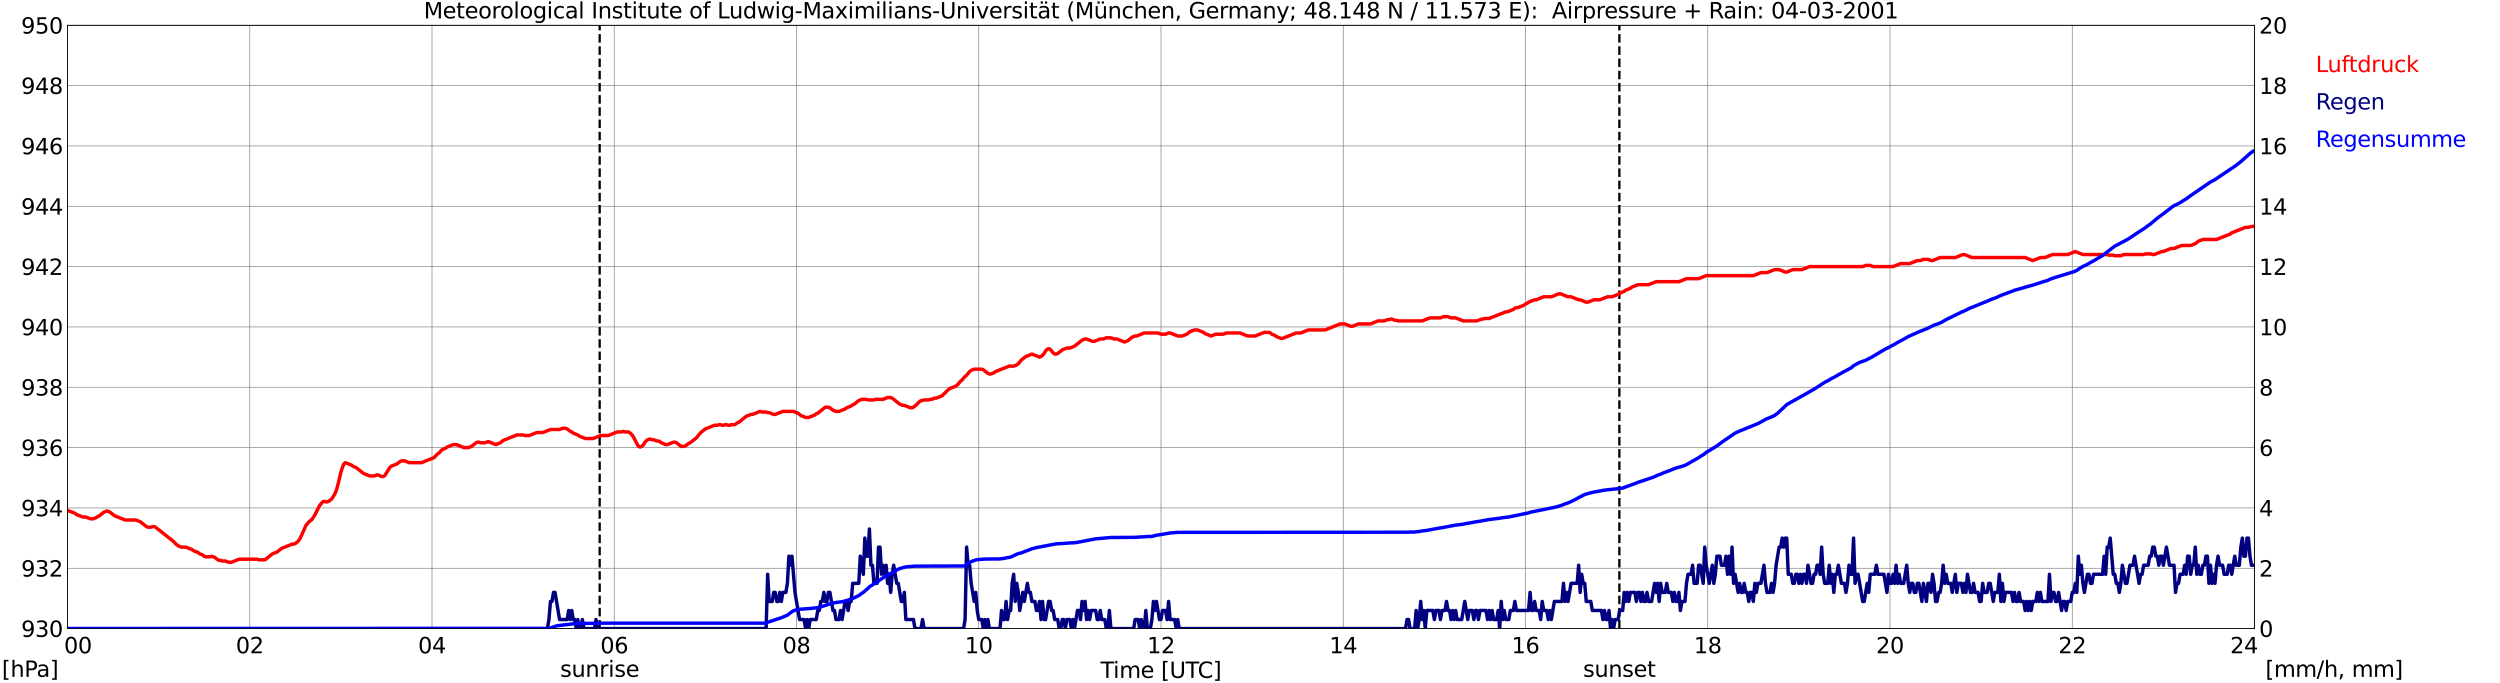 <?xml version="1.0" encoding="utf-8" standalone="no"?>
<!DOCTYPE svg PUBLIC "-//W3C//DTD SVG 1.1//EN"
  "http://www.w3.org/Graphics/SVG/1.1/DTD/svg11.dtd">
<svg xmlns:xlink="http://www.w3.org/1999/xlink" width="1085.4pt" height="296.64pt" viewBox="0 0 1085.4 296.64" xmlns="http://www.w3.org/2000/svg" version="1.1">
 <defs>
  <style type="text/css">*{stroke-linejoin: round; stroke-linecap: butt}</style>
 </defs>
 <g id="figure_1">
  <g id="patch_1">
   <path d="M 0 296.64 
L 1085.4 296.64 
L 1085.4 0 
L 0 0 
z
" style="fill: #ffffff"/>
  </g>
  <g id="axes_1">
   <g id="patch_2">
    <path d="M 29.306 272.909 
L 978.814 272.909 
L 978.814 10.976 
L 29.306 10.976 
z
" style="fill: #ffffff"/>
   </g>
   <g id="patch_3">
    <path d="M 978.814 272.909 
L 978.814 272.909 
L 978.814 10.976 
L 978.814 10.976 
z
" clip-path="url(#p3a945333e7)" style="fill: #d3d3d3; opacity: 0.25; stroke: #d3d3d3; stroke-linejoin: miter"/>
   </g>
   <g id="matplotlib.axis_1">
    <g id="xtick_1">
     <g id="line2d_1">
      <path d="M 29.306 272.909 
L 29.306 10.976 
" clip-path="url(#p3a945333e7)" style="fill: none; stroke: #808080; stroke-width: 0.3; stroke-linecap: square"/>
     </g>
     <g id="line2d_2"/>
     <g id="text_1">
      <!--    00 -->
      <g transform="translate(18.733 283.627) scale(0.095 -0.095)">
       <defs>
        <path id="DejaVuSans-20" transform="scale(0.016)"/>
        <path id="DejaVuSans-30" d="M 2034 4250 
Q 1547 4250 1301 3770 
Q 1056 3291 1056 2328 
Q 1056 1369 1301 889 
Q 1547 409 2034 409 
Q 2525 409 2770 889 
Q 3016 1369 3016 2328 
Q 3016 3291 2770 3770 
Q 2525 4250 2034 4250 
z
M 2034 4750 
Q 2819 4750 3233 4129 
Q 3647 3509 3647 2328 
Q 3647 1150 3233 529 
Q 2819 -91 2034 -91 
Q 1250 -91 836 529 
Q 422 1150 422 2328 
Q 422 3509 836 4129 
Q 1250 4750 2034 4750 
z
" transform="scale(0.016)"/>
       </defs>
       <use xlink:href="#DejaVuSans-20"/>
       <use xlink:href="#DejaVuSans-20" transform="translate(31.787 0)"/>
       <use xlink:href="#DejaVuSans-20" transform="translate(63.574 0)"/>
       <use xlink:href="#DejaVuSans-30" transform="translate(95.361 0)"/>
       <use xlink:href="#DejaVuSans-30" transform="translate(158.984 0)"/>
      </g>
     </g>
    </g>
    <g id="xtick_2">
     <g id="line2d_3">
      <path d="M 108.431 272.909 
L 108.431 10.976 
" clip-path="url(#p3a945333e7)" style="fill: none; stroke: #808080; stroke-width: 0.3; stroke-linecap: square"/>
     </g>
     <g id="line2d_4"/>
     <g id="text_2">
      <!-- 02 -->
      <g transform="translate(102.387 283.627) scale(0.095 -0.095)">
       <defs>
        <path id="DejaVuSans-32" d="M 1228 531 
L 3431 531 
L 3431 0 
L 469 0 
L 469 531 
Q 828 903 1448 1529 
Q 2069 2156 2228 2338 
Q 2531 2678 2651 2914 
Q 2772 3150 2772 3378 
Q 2772 3750 2511 3984 
Q 2250 4219 1831 4219 
Q 1534 4219 1204 4116 
Q 875 4013 500 3803 
L 500 4441 
Q 881 4594 1212 4672 
Q 1544 4750 1819 4750 
Q 2544 4750 2975 4387 
Q 3406 4025 3406 3419 
Q 3406 3131 3298 2873 
Q 3191 2616 2906 2266 
Q 2828 2175 2409 1742 
Q 1991 1309 1228 531 
z
" transform="scale(0.016)"/>
       </defs>
       <use xlink:href="#DejaVuSans-30"/>
       <use xlink:href="#DejaVuSans-32" transform="translate(63.623 0)"/>
      </g>
     </g>
    </g>
    <g id="xtick_3">
     <g id="line2d_5">
      <path d="M 187.557 272.909 
L 187.557 10.976 
" clip-path="url(#p3a945333e7)" style="fill: none; stroke: #808080; stroke-width: 0.3; stroke-linecap: square"/>
     </g>
     <g id="line2d_6"/>
     <g id="text_3">
      <!-- 04 -->
      <g transform="translate(181.513 283.627) scale(0.095 -0.095)">
       <defs>
        <path id="DejaVuSans-34" d="M 2419 4116 
L 825 1625 
L 2419 1625 
L 2419 4116 
z
M 2253 4666 
L 3047 4666 
L 3047 1625 
L 3713 1625 
L 3713 1100 
L 3047 1100 
L 3047 0 
L 2419 0 
L 2419 1100 
L 313 1100 
L 313 1709 
L 2253 4666 
z
" transform="scale(0.016)"/>
       </defs>
       <use xlink:href="#DejaVuSans-30"/>
       <use xlink:href="#DejaVuSans-34" transform="translate(63.623 0)"/>
      </g>
     </g>
    </g>
    <g id="xtick_4">
     <g id="line2d_7">
      <path d="M 266.683 272.909 
L 266.683 10.976 
" clip-path="url(#p3a945333e7)" style="fill: none; stroke: #808080; stroke-width: 0.3; stroke-linecap: square"/>
     </g>
     <g id="line2d_8"/>
     <g id="text_4">
      <!-- 06 -->
      <g transform="translate(260.638 283.627) scale(0.095 -0.095)">
       <defs>
        <path id="DejaVuSans-36" d="M 2113 2584 
Q 1688 2584 1439 2293 
Q 1191 2003 1191 1497 
Q 1191 994 1439 701 
Q 1688 409 2113 409 
Q 2538 409 2786 701 
Q 3034 994 3034 1497 
Q 3034 2003 2786 2293 
Q 2538 2584 2113 2584 
z
M 3366 4563 
L 3366 3988 
Q 3128 4100 2886 4159 
Q 2644 4219 2406 4219 
Q 1781 4219 1451 3797 
Q 1122 3375 1075 2522 
Q 1259 2794 1537 2939 
Q 1816 3084 2150 3084 
Q 2853 3084 3261 2657 
Q 3669 2231 3669 1497 
Q 3669 778 3244 343 
Q 2819 -91 2113 -91 
Q 1303 -91 875 529 
Q 447 1150 447 2328 
Q 447 3434 972 4092 
Q 1497 4750 2381 4750 
Q 2619 4750 2861 4703 
Q 3103 4656 3366 4563 
z
" transform="scale(0.016)"/>
       </defs>
       <use xlink:href="#DejaVuSans-30"/>
       <use xlink:href="#DejaVuSans-36" transform="translate(63.623 0)"/>
      </g>
     </g>
    </g>
    <g id="xtick_5">
     <g id="line2d_9">
      <path d="M 345.808 272.909 
L 345.808 10.976 
" clip-path="url(#p3a945333e7)" style="fill: none; stroke: #808080; stroke-width: 0.3; stroke-linecap: square"/>
     </g>
     <g id="line2d_10"/>
     <g id="text_5">
      <!-- 08 -->
      <g transform="translate(339.764 283.627) scale(0.095 -0.095)">
       <defs>
        <path id="DejaVuSans-38" d="M 2034 2216 
Q 1584 2216 1326 1975 
Q 1069 1734 1069 1313 
Q 1069 891 1326 650 
Q 1584 409 2034 409 
Q 2484 409 2743 651 
Q 3003 894 3003 1313 
Q 3003 1734 2745 1975 
Q 2488 2216 2034 2216 
z
M 1403 2484 
Q 997 2584 770 2862 
Q 544 3141 544 3541 
Q 544 4100 942 4425 
Q 1341 4750 2034 4750 
Q 2731 4750 3128 4425 
Q 3525 4100 3525 3541 
Q 3525 3141 3298 2862 
Q 3072 2584 2669 2484 
Q 3125 2378 3379 2068 
Q 3634 1759 3634 1313 
Q 3634 634 3220 271 
Q 2806 -91 2034 -91 
Q 1263 -91 848 271 
Q 434 634 434 1313 
Q 434 1759 690 2068 
Q 947 2378 1403 2484 
z
M 1172 3481 
Q 1172 3119 1398 2916 
Q 1625 2713 2034 2713 
Q 2441 2713 2670 2916 
Q 2900 3119 2900 3481 
Q 2900 3844 2670 4047 
Q 2441 4250 2034 4250 
Q 1625 4250 1398 4047 
Q 1172 3844 1172 3481 
z
" transform="scale(0.016)"/>
       </defs>
       <use xlink:href="#DejaVuSans-30"/>
       <use xlink:href="#DejaVuSans-38" transform="translate(63.623 0)"/>
      </g>
     </g>
    </g>
    <g id="xtick_6">
     <g id="line2d_11">
      <path d="M 424.934 272.909 
L 424.934 10.976 
" clip-path="url(#p3a945333e7)" style="fill: none; stroke: #808080; stroke-width: 0.3; stroke-linecap: square"/>
     </g>
     <g id="line2d_12"/>
     <g id="text_6">
      <!-- 10 -->
      <g transform="translate(418.89 283.627) scale(0.095 -0.095)">
       <defs>
        <path id="DejaVuSans-31" d="M 794 531 
L 1825 531 
L 1825 4091 
L 703 3866 
L 703 4441 
L 1819 4666 
L 2450 4666 
L 2450 531 
L 3481 531 
L 3481 0 
L 794 0 
L 794 531 
z
" transform="scale(0.016)"/>
       </defs>
       <use xlink:href="#DejaVuSans-31"/>
       <use xlink:href="#DejaVuSans-30" transform="translate(63.623 0)"/>
      </g>
     </g>
    </g>
    <g id="xtick_7">
     <g id="line2d_13">
      <path d="M 504.06 272.909 
L 504.06 10.976 
" clip-path="url(#p3a945333e7)" style="fill: none; stroke: #808080; stroke-width: 0.3; stroke-linecap: square"/>
     </g>
     <g id="line2d_14"/>
     <g id="text_7">
      <!-- 12 -->
      <g transform="translate(498.015 283.627) scale(0.095 -0.095)">
       <use xlink:href="#DejaVuSans-31"/>
       <use xlink:href="#DejaVuSans-32" transform="translate(63.623 0)"/>
      </g>
     </g>
    </g>
    <g id="xtick_8">
     <g id="line2d_15">
      <path d="M 583.185 272.909 
L 583.185 10.976 
" clip-path="url(#p3a945333e7)" style="fill: none; stroke: #808080; stroke-width: 0.3; stroke-linecap: square"/>
     </g>
     <g id="line2d_16"/>
     <g id="text_8">
      <!-- 14 -->
      <g transform="translate(577.141 283.627) scale(0.095 -0.095)">
       <use xlink:href="#DejaVuSans-31"/>
       <use xlink:href="#DejaVuSans-34" transform="translate(63.623 0)"/>
      </g>
     </g>
    </g>
    <g id="xtick_9">
     <g id="line2d_17">
      <path d="M 662.311 272.909 
L 662.311 10.976 
" clip-path="url(#p3a945333e7)" style="fill: none; stroke: #808080; stroke-width: 0.3; stroke-linecap: square"/>
     </g>
     <g id="line2d_18"/>
     <g id="text_9">
      <!-- 16 -->
      <g transform="translate(656.267 283.627) scale(0.095 -0.095)">
       <use xlink:href="#DejaVuSans-31"/>
       <use xlink:href="#DejaVuSans-36" transform="translate(63.623 0)"/>
      </g>
     </g>
    </g>
    <g id="xtick_10">
     <g id="line2d_19">
      <path d="M 741.437 272.909 
L 741.437 10.976 
" clip-path="url(#p3a945333e7)" style="fill: none; stroke: #808080; stroke-width: 0.3; stroke-linecap: square"/>
     </g>
     <g id="line2d_20"/>
     <g id="text_10">
      <!-- 18 -->
      <g transform="translate(735.392 283.627) scale(0.095 -0.095)">
       <use xlink:href="#DejaVuSans-31"/>
       <use xlink:href="#DejaVuSans-38" transform="translate(63.623 0)"/>
      </g>
     </g>
    </g>
    <g id="xtick_11">
     <g id="line2d_21">
      <path d="M 820.562 272.909 
L 820.562 10.976 
" clip-path="url(#p3a945333e7)" style="fill: none; stroke: #808080; stroke-width: 0.3; stroke-linecap: square"/>
     </g>
     <g id="line2d_22"/>
     <g id="text_11">
      <!-- 20 -->
      <g transform="translate(814.518 283.627) scale(0.095 -0.095)">
       <use xlink:href="#DejaVuSans-32"/>
       <use xlink:href="#DejaVuSans-30" transform="translate(63.623 0)"/>
      </g>
     </g>
    </g>
    <g id="xtick_12">
     <g id="line2d_23">
      <path d="M 899.688 272.909 
L 899.688 10.976 
" clip-path="url(#p3a945333e7)" style="fill: none; stroke: #808080; stroke-width: 0.3; stroke-linecap: square"/>
     </g>
     <g id="line2d_24"/>
     <g id="text_12">
      <!-- 22 -->
      <g transform="translate(893.644 283.627) scale(0.095 -0.095)">
       <use xlink:href="#DejaVuSans-32"/>
       <use xlink:href="#DejaVuSans-32" transform="translate(63.623 0)"/>
      </g>
     </g>
    </g>
    <g id="xtick_13">
     <g id="line2d_25">
      <path d="M 978.814 272.909 
L 978.814 10.976 
" clip-path="url(#p3a945333e7)" style="fill: none; stroke: #808080; stroke-width: 0.3; stroke-linecap: square"/>
     </g>
     <g id="line2d_26"/>
     <g id="text_13">
      <!-- 24    -->
      <g transform="translate(968.241 283.627) scale(0.095 -0.095)">
       <use xlink:href="#DejaVuSans-32"/>
       <use xlink:href="#DejaVuSans-34" transform="translate(63.623 0)"/>
       <use xlink:href="#DejaVuSans-20" transform="translate(127.246 0)"/>
       <use xlink:href="#DejaVuSans-20" transform="translate(159.033 0)"/>
       <use xlink:href="#DejaVuSans-20" transform="translate(190.82 0)"/>
      </g>
     </g>
    </g>
    <g id="text_14">
     <!-- Time [UTC] -->
     <g transform="translate(477.806 294.322) scale(0.095 -0.095)">
      <defs>
       <path id="DejaVuSans-54" d="M -19 4666 
L 3928 4666 
L 3928 4134 
L 2272 4134 
L 2272 0 
L 1638 0 
L 1638 4134 
L -19 4134 
L -19 4666 
z
" transform="scale(0.016)"/>
       <path id="DejaVuSans-69" d="M 603 3500 
L 1178 3500 
L 1178 0 
L 603 0 
L 603 3500 
z
M 603 4863 
L 1178 4863 
L 1178 4134 
L 603 4134 
L 603 4863 
z
" transform="scale(0.016)"/>
       <path id="DejaVuSans-6d" d="M 3328 2828 
Q 3544 3216 3844 3400 
Q 4144 3584 4550 3584 
Q 5097 3584 5394 3201 
Q 5691 2819 5691 2113 
L 5691 0 
L 5113 0 
L 5113 2094 
Q 5113 2597 4934 2840 
Q 4756 3084 4391 3084 
Q 3944 3084 3684 2787 
Q 3425 2491 3425 1978 
L 3425 0 
L 2847 0 
L 2847 2094 
Q 2847 2600 2669 2842 
Q 2491 3084 2119 3084 
Q 1678 3084 1418 2786 
Q 1159 2488 1159 1978 
L 1159 0 
L 581 0 
L 581 3500 
L 1159 3500 
L 1159 2956 
Q 1356 3278 1631 3431 
Q 1906 3584 2284 3584 
Q 2666 3584 2933 3390 
Q 3200 3197 3328 2828 
z
" transform="scale(0.016)"/>
       <path id="DejaVuSans-65" d="M 3597 1894 
L 3597 1613 
L 953 1613 
Q 991 1019 1311 708 
Q 1631 397 2203 397 
Q 2534 397 2845 478 
Q 3156 559 3463 722 
L 3463 178 
Q 3153 47 2828 -22 
Q 2503 -91 2169 -91 
Q 1331 -91 842 396 
Q 353 884 353 1716 
Q 353 2575 817 3079 
Q 1281 3584 2069 3584 
Q 2775 3584 3186 3129 
Q 3597 2675 3597 1894 
z
M 3022 2063 
Q 3016 2534 2758 2815 
Q 2500 3097 2075 3097 
Q 1594 3097 1305 2825 
Q 1016 2553 972 2059 
L 3022 2063 
z
" transform="scale(0.016)"/>
       <path id="DejaVuSans-5b" d="M 550 4863 
L 1875 4863 
L 1875 4416 
L 1125 4416 
L 1125 -397 
L 1875 -397 
L 1875 -844 
L 550 -844 
L 550 4863 
z
" transform="scale(0.016)"/>
       <path id="DejaVuSans-55" d="M 556 4666 
L 1191 4666 
L 1191 1831 
Q 1191 1081 1462 751 
Q 1734 422 2344 422 
Q 2950 422 3222 751 
Q 3494 1081 3494 1831 
L 3494 4666 
L 4128 4666 
L 4128 1753 
Q 4128 841 3676 375 
Q 3225 -91 2344 -91 
Q 1459 -91 1007 375 
Q 556 841 556 1753 
L 556 4666 
z
" transform="scale(0.016)"/>
       <path id="DejaVuSans-43" d="M 4122 4306 
L 4122 3641 
Q 3803 3938 3442 4084 
Q 3081 4231 2675 4231 
Q 1875 4231 1450 3742 
Q 1025 3253 1025 2328 
Q 1025 1406 1450 917 
Q 1875 428 2675 428 
Q 3081 428 3442 575 
Q 3803 722 4122 1019 
L 4122 359 
Q 3791 134 3420 21 
Q 3050 -91 2638 -91 
Q 1578 -91 968 557 
Q 359 1206 359 2328 
Q 359 3453 968 4101 
Q 1578 4750 2638 4750 
Q 3056 4750 3426 4639 
Q 3797 4528 4122 4306 
z
" transform="scale(0.016)"/>
       <path id="DejaVuSans-5d" d="M 1947 4863 
L 1947 -844 
L 622 -844 
L 622 -397 
L 1369 -397 
L 1369 4416 
L 622 4416 
L 622 4863 
L 1947 4863 
z
" transform="scale(0.016)"/>
      </defs>
      <use xlink:href="#DejaVuSans-54"/>
      <use xlink:href="#DejaVuSans-69" transform="translate(57.959 0)"/>
      <use xlink:href="#DejaVuSans-6d" transform="translate(85.742 0)"/>
      <use xlink:href="#DejaVuSans-65" transform="translate(183.154 0)"/>
      <use xlink:href="#DejaVuSans-20" transform="translate(244.678 0)"/>
      <use xlink:href="#DejaVuSans-5b" transform="translate(276.465 0)"/>
      <use xlink:href="#DejaVuSans-55" transform="translate(315.479 0)"/>
      <use xlink:href="#DejaVuSans-54" transform="translate(388.672 0)"/>
      <use xlink:href="#DejaVuSans-43" transform="translate(443.881 0)"/>
      <use xlink:href="#DejaVuSans-5d" transform="translate(513.705 0)"/>
     </g>
    </g>
   </g>
   <g id="matplotlib.axis_2">
    <g id="ytick_1">
     <g id="line2d_27">
      <path d="M 29.306 272.909 
L 978.814 272.909 
" clip-path="url(#p3a945333e7)" style="fill: none; stroke: #808080; stroke-width: 0.3; stroke-linecap: square"/>
     </g>
     <g id="line2d_28"/>
     <g id="text_15">
      <!-- 930 -->
      <g transform="translate(9.173 276.518) scale(0.095 -0.095)">
       <defs>
        <path id="DejaVuSans-39" d="M 703 97 
L 703 672 
Q 941 559 1184 500 
Q 1428 441 1663 441 
Q 2288 441 2617 861 
Q 2947 1281 2994 2138 
Q 2813 1869 2534 1725 
Q 2256 1581 1919 1581 
Q 1219 1581 811 2004 
Q 403 2428 403 3163 
Q 403 3881 828 4315 
Q 1253 4750 1959 4750 
Q 2769 4750 3195 4129 
Q 3622 3509 3622 2328 
Q 3622 1225 3098 567 
Q 2575 -91 1691 -91 
Q 1453 -91 1209 -44 
Q 966 3 703 97 
z
M 1959 2075 
Q 2384 2075 2632 2365 
Q 2881 2656 2881 3163 
Q 2881 3666 2632 3958 
Q 2384 4250 1959 4250 
Q 1534 4250 1286 3958 
Q 1038 3666 1038 3163 
Q 1038 2656 1286 2365 
Q 1534 2075 1959 2075 
z
" transform="scale(0.016)"/>
        <path id="DejaVuSans-33" d="M 2597 2516 
Q 3050 2419 3304 2112 
Q 3559 1806 3559 1356 
Q 3559 666 3084 287 
Q 2609 -91 1734 -91 
Q 1441 -91 1130 -33 
Q 819 25 488 141 
L 488 750 
Q 750 597 1062 519 
Q 1375 441 1716 441 
Q 2309 441 2620 675 
Q 2931 909 2931 1356 
Q 2931 1769 2642 2001 
Q 2353 2234 1838 2234 
L 1294 2234 
L 1294 2753 
L 1863 2753 
Q 2328 2753 2575 2939 
Q 2822 3125 2822 3475 
Q 2822 3834 2567 4026 
Q 2313 4219 1838 4219 
Q 1578 4219 1281 4162 
Q 984 4106 628 3988 
L 628 4550 
Q 988 4650 1302 4700 
Q 1616 4750 1894 4750 
Q 2613 4750 3031 4423 
Q 3450 4097 3450 3541 
Q 3450 3153 3228 2886 
Q 3006 2619 2597 2516 
z
" transform="scale(0.016)"/>
       </defs>
       <use xlink:href="#DejaVuSans-39"/>
       <use xlink:href="#DejaVuSans-33" transform="translate(63.623 0)"/>
       <use xlink:href="#DejaVuSans-30" transform="translate(127.246 0)"/>
      </g>
     </g>
    </g>
    <g id="ytick_2">
     <g id="line2d_29">
      <path d="M 29.306 246.715 
L 978.814 246.715 
" clip-path="url(#p3a945333e7)" style="fill: none; stroke: #808080; stroke-width: 0.3; stroke-linecap: square"/>
     </g>
     <g id="line2d_30"/>
     <g id="text_16">
      <!-- 932 -->
      <g transform="translate(9.173 250.325) scale(0.095 -0.095)">
       <use xlink:href="#DejaVuSans-39"/>
       <use xlink:href="#DejaVuSans-33" transform="translate(63.623 0)"/>
       <use xlink:href="#DejaVuSans-32" transform="translate(127.246 0)"/>
      </g>
     </g>
    </g>
    <g id="ytick_3">
     <g id="line2d_31">
      <path d="M 29.306 220.522 
L 978.814 220.522 
" clip-path="url(#p3a945333e7)" style="fill: none; stroke: #808080; stroke-width: 0.3; stroke-linecap: square"/>
     </g>
     <g id="line2d_32"/>
     <g id="text_17">
      <!-- 934 -->
      <g transform="translate(9.173 224.131) scale(0.095 -0.095)">
       <use xlink:href="#DejaVuSans-39"/>
       <use xlink:href="#DejaVuSans-33" transform="translate(63.623 0)"/>
       <use xlink:href="#DejaVuSans-34" transform="translate(127.246 0)"/>
      </g>
     </g>
    </g>
    <g id="ytick_4">
     <g id="line2d_33">
      <path d="M 29.306 194.329 
L 978.814 194.329 
" clip-path="url(#p3a945333e7)" style="fill: none; stroke: #808080; stroke-width: 0.3; stroke-linecap: square"/>
     </g>
     <g id="line2d_34"/>
     <g id="text_18">
      <!-- 936 -->
      <g transform="translate(9.173 197.938) scale(0.095 -0.095)">
       <use xlink:href="#DejaVuSans-39"/>
       <use xlink:href="#DejaVuSans-33" transform="translate(63.623 0)"/>
       <use xlink:href="#DejaVuSans-36" transform="translate(127.246 0)"/>
      </g>
     </g>
    </g>
    <g id="ytick_5">
     <g id="line2d_35">
      <path d="M 29.306 168.136 
L 978.814 168.136 
" clip-path="url(#p3a945333e7)" style="fill: none; stroke: #808080; stroke-width: 0.3; stroke-linecap: square"/>
     </g>
     <g id="line2d_36"/>
     <g id="text_19">
      <!-- 938 -->
      <g transform="translate(9.173 171.745) scale(0.095 -0.095)">
       <use xlink:href="#DejaVuSans-39"/>
       <use xlink:href="#DejaVuSans-33" transform="translate(63.623 0)"/>
       <use xlink:href="#DejaVuSans-38" transform="translate(127.246 0)"/>
      </g>
     </g>
    </g>
    <g id="ytick_6">
     <g id="line2d_37">
      <path d="M 29.306 141.942 
L 978.814 141.942 
" clip-path="url(#p3a945333e7)" style="fill: none; stroke: #808080; stroke-width: 0.3; stroke-linecap: square"/>
     </g>
     <g id="line2d_38"/>
     <g id="text_20">
      <!-- 940 -->
      <g transform="translate(9.173 145.551) scale(0.095 -0.095)">
       <use xlink:href="#DejaVuSans-39"/>
       <use xlink:href="#DejaVuSans-34" transform="translate(63.623 0)"/>
       <use xlink:href="#DejaVuSans-30" transform="translate(127.246 0)"/>
      </g>
     </g>
    </g>
    <g id="ytick_7">
     <g id="line2d_39">
      <path d="M 29.306 115.749 
L 978.814 115.749 
" clip-path="url(#p3a945333e7)" style="fill: none; stroke: #808080; stroke-width: 0.3; stroke-linecap: square"/>
     </g>
     <g id="line2d_40"/>
     <g id="text_21">
      <!-- 942 -->
      <g transform="translate(9.173 119.358) scale(0.095 -0.095)">
       <use xlink:href="#DejaVuSans-39"/>
       <use xlink:href="#DejaVuSans-34" transform="translate(63.623 0)"/>
       <use xlink:href="#DejaVuSans-32" transform="translate(127.246 0)"/>
      </g>
     </g>
    </g>
    <g id="ytick_8">
     <g id="line2d_41">
      <path d="M 29.306 89.556 
L 978.814 89.556 
" clip-path="url(#p3a945333e7)" style="fill: none; stroke: #808080; stroke-width: 0.3; stroke-linecap: square"/>
     </g>
     <g id="line2d_42"/>
     <g id="text_22">
      <!-- 944 -->
      <g transform="translate(9.173 93.165) scale(0.095 -0.095)">
       <use xlink:href="#DejaVuSans-39"/>
       <use xlink:href="#DejaVuSans-34" transform="translate(63.623 0)"/>
       <use xlink:href="#DejaVuSans-34" transform="translate(127.246 0)"/>
      </g>
     </g>
    </g>
    <g id="ytick_9">
     <g id="line2d_43">
      <path d="M 29.306 63.362 
L 978.814 63.362 
" clip-path="url(#p3a945333e7)" style="fill: none; stroke: #808080; stroke-width: 0.3; stroke-linecap: square"/>
     </g>
     <g id="line2d_44"/>
     <g id="text_23">
      <!-- 946 -->
      <g transform="translate(9.173 66.972) scale(0.095 -0.095)">
       <use xlink:href="#DejaVuSans-39"/>
       <use xlink:href="#DejaVuSans-34" transform="translate(63.623 0)"/>
       <use xlink:href="#DejaVuSans-36" transform="translate(127.246 0)"/>
      </g>
     </g>
    </g>
    <g id="ytick_10">
     <g id="line2d_45">
      <path d="M 29.306 37.169 
L 978.814 37.169 
" clip-path="url(#p3a945333e7)" style="fill: none; stroke: #808080; stroke-width: 0.3; stroke-linecap: square"/>
     </g>
     <g id="line2d_46"/>
     <g id="text_24">
      <!-- 948 -->
      <g transform="translate(9.173 40.778) scale(0.095 -0.095)">
       <use xlink:href="#DejaVuSans-39"/>
       <use xlink:href="#DejaVuSans-34" transform="translate(63.623 0)"/>
       <use xlink:href="#DejaVuSans-38" transform="translate(127.246 0)"/>
      </g>
     </g>
    </g>
    <g id="ytick_11">
     <g id="line2d_47">
      <path d="M 29.306 10.976 
L 978.814 10.976 
" clip-path="url(#p3a945333e7)" style="fill: none; stroke: #808080; stroke-width: 0.3; stroke-linecap: square"/>
     </g>
     <g id="line2d_48"/>
     <g id="text_25">
      <!-- 950 -->
      <g transform="translate(9.173 14.585) scale(0.095 -0.095)">
       <defs>
        <path id="DejaVuSans-35" d="M 691 4666 
L 3169 4666 
L 3169 4134 
L 1269 4134 
L 1269 2991 
Q 1406 3038 1543 3061 
Q 1681 3084 1819 3084 
Q 2600 3084 3056 2656 
Q 3513 2228 3513 1497 
Q 3513 744 3044 326 
Q 2575 -91 1722 -91 
Q 1428 -91 1123 -41 
Q 819 9 494 109 
L 494 744 
Q 775 591 1075 516 
Q 1375 441 1709 441 
Q 2250 441 2565 725 
Q 2881 1009 2881 1497 
Q 2881 1984 2565 2268 
Q 2250 2553 1709 2553 
Q 1456 2553 1204 2497 
Q 953 2441 691 2322 
L 691 4666 
z
" transform="scale(0.016)"/>
       </defs>
       <use xlink:href="#DejaVuSans-39"/>
       <use xlink:href="#DejaVuSans-35" transform="translate(63.623 0)"/>
       <use xlink:href="#DejaVuSans-30" transform="translate(127.246 0)"/>
      </g>
     </g>
    </g>
   </g>
   <g id="line2d_49">
    <path d="M 260.353 272.909 
L 260.353 10.976 
" clip-path="url(#p3a945333e7)" style="fill: none; stroke-dasharray: 3.7,1.6; stroke-dashoffset: 0; stroke: #000000"/>
   </g>
   <g id="line2d_50">
    <path d="M 703.061 272.909 
L 703.061 10.976 
" clip-path="url(#p3a945333e7)" style="fill: none; stroke-dasharray: 3.7,1.6; stroke-dashoffset: 0; stroke: #000000"/>
   </g>
   <g id="line2d_51">
    <path d="M 29.306 221.832 
L 29.965 221.832 
L 32.603 222.88 
L 33.262 223.403 
L 35.9 224.451 
L 37.218 224.451 
L 39.197 225.237 
L 40.515 225.237 
L 41.834 224.713 
L 42.493 224.189 
L 43.153 223.927 
L 45.131 222.356 
L 46.45 221.832 
L 47.768 222.356 
L 49.747 223.927 
L 54.362 225.761 
L 58.978 225.761 
L 60.956 226.547 
L 63.594 228.642 
L 64.253 228.904 
L 65.572 228.904 
L 66.231 228.642 
L 66.89 228.642 
L 67.55 228.904 
L 75.462 235.19 
L 76.122 235.976 
L 77.441 237.024 
L 78.759 237.548 
L 80.737 237.548 
L 83.375 238.596 
L 84.034 239.119 
L 86.013 239.905 
L 86.672 240.429 
L 87.991 240.953 
L 88.65 241.477 
L 89.309 241.739 
L 91.288 241.739 
L 91.947 241.477 
L 93.266 242.001 
L 94.584 243.048 
L 95.244 243.31 
L 95.903 243.31 
L 96.563 243.572 
L 97.881 243.572 
L 99.2 244.096 
L 100.519 244.096 
L 103.816 242.786 
L 111.728 242.786 
L 112.388 243.048 
L 115.025 243.048 
L 118.322 240.429 
L 120.3 239.643 
L 122.278 238.072 
L 126.894 236.238 
L 127.553 236.238 
L 128.213 235.976 
L 129.532 234.928 
L 130.191 233.881 
L 130.85 232.571 
L 132.829 228.118 
L 134.147 226.547 
L 135.466 225.499 
L 136.785 223.403 
L 138.763 219.474 
L 140.082 217.903 
L 140.741 217.641 
L 141.4 217.903 
L 142.06 217.903 
L 142.719 217.641 
L 144.038 216.593 
L 145.357 214.498 
L 146.016 212.926 
L 146.676 210.569 
L 147.994 205.068 
L 148.654 202.973 
L 149.313 201.401 
L 149.972 200.877 
L 152.61 201.925 
L 153.269 202.449 
L 154.588 202.973 
L 157.885 205.592 
L 160.523 206.64 
L 162.501 206.64 
L 163.819 206.116 
L 165.798 206.902 
L 166.457 206.902 
L 167.116 206.378 
L 169.094 203.235 
L 169.754 202.449 
L 172.391 201.401 
L 173.71 200.353 
L 174.37 200.091 
L 175.688 200.091 
L 177.666 200.877 
L 182.941 200.877 
L 188.217 198.782 
L 188.876 198.258 
L 189.535 197.472 
L 190.854 196.424 
L 191.513 195.639 
L 192.173 195.115 
L 193.492 194.591 
L 194.151 194.067 
L 196.788 193.019 
L 198.107 193.019 
L 201.404 194.329 
L 203.382 194.329 
L 204.701 193.805 
L 206.679 192.233 
L 207.339 191.971 
L 207.998 191.971 
L 208.657 192.233 
L 210.635 192.233 
L 211.954 191.71 
L 215.251 193.019 
L 217.229 192.233 
L 218.548 191.186 
L 224.482 188.828 
L 227.12 188.828 
L 227.779 189.09 
L 229.757 189.09 
L 233.054 187.781 
L 235.692 187.781 
L 238.989 186.471 
L 242.945 186.471 
L 244.264 185.947 
L 245.583 185.947 
L 246.242 186.209 
L 247.561 187.257 
L 248.22 187.519 
L 248.88 188.042 
L 250.858 188.828 
L 251.517 189.352 
L 254.155 190.4 
L 257.451 190.4 
L 260.748 189.09 
L 264.045 189.09 
L 268.002 187.519 
L 269.98 187.519 
L 270.639 187.257 
L 271.298 187.519 
L 272.617 187.519 
L 273.277 187.781 
L 273.936 188.304 
L 274.595 189.09 
L 275.255 190.138 
L 276.573 192.757 
L 277.233 193.805 
L 277.892 194.067 
L 278.552 193.805 
L 279.211 193.281 
L 279.87 192.233 
L 280.53 191.448 
L 281.189 190.924 
L 281.849 190.662 
L 282.508 190.662 
L 283.167 190.924 
L 283.827 190.924 
L 285.145 191.448 
L 285.805 191.448 
L 286.464 191.71 
L 287.124 192.233 
L 289.102 193.019 
L 289.761 193.019 
L 292.399 191.971 
L 293.058 191.971 
L 293.717 192.233 
L 295.696 193.805 
L 297.014 193.805 
L 297.674 193.543 
L 298.992 192.495 
L 299.652 192.233 
L 302.289 190.138 
L 304.267 187.781 
L 306.246 186.209 
L 310.202 184.637 
L 311.521 184.637 
L 312.18 184.375 
L 312.839 184.375 
L 313.499 184.637 
L 314.158 184.637 
L 314.818 184.375 
L 315.477 184.375 
L 316.136 184.637 
L 316.796 184.637 
L 317.455 184.375 
L 318.774 184.375 
L 319.433 184.113 
L 320.093 183.59 
L 320.752 183.328 
L 324.049 180.708 
L 326.027 179.923 
L 326.686 179.923 
L 329.983 178.613 
L 330.643 178.875 
L 332.621 178.875 
L 333.28 179.137 
L 333.94 179.137 
L 335.918 179.923 
L 336.577 179.923 
L 339.874 178.613 
L 344.49 178.613 
L 346.468 179.399 
L 347.787 180.446 
L 349.765 181.232 
L 351.083 181.232 
L 353.721 180.184 
L 354.38 179.661 
L 355.04 179.399 
L 358.337 176.779 
L 359.655 176.779 
L 360.315 177.041 
L 361.634 178.089 
L 362.952 178.613 
L 364.271 178.613 
L 366.909 177.565 
L 367.568 177.041 
L 369.546 176.255 
L 370.206 175.732 
L 370.865 175.47 
L 372.843 173.898 
L 374.162 173.374 
L 376.14 173.374 
L 376.799 173.636 
L 379.437 173.636 
L 380.096 173.374 
L 383.393 173.374 
L 385.371 172.588 
L 386.69 172.588 
L 387.349 172.85 
L 390.646 175.47 
L 391.965 175.994 
L 392.624 175.994 
L 395.262 177.041 
L 395.921 177.041 
L 396.581 176.779 
L 397.899 175.732 
L 398.559 174.946 
L 399.878 173.898 
L 400.537 173.898 
L 401.196 173.636 
L 403.175 173.636 
L 403.834 173.374 
L 404.493 173.374 
L 405.812 172.85 
L 406.471 172.85 
L 409.109 171.803 
L 409.768 171.017 
L 410.428 170.493 
L 411.087 169.707 
L 412.406 168.659 
L 415.043 167.612 
L 415.703 167.088 
L 417.022 165.516 
L 417.681 164.992 
L 419 163.421 
L 419.659 162.897 
L 420.978 161.325 
L 421.637 160.801 
L 422.956 160.278 
L 426.253 160.278 
L 426.912 160.539 
L 428.89 162.111 
L 429.55 162.373 
L 430.209 162.373 
L 431.528 161.849 
L 432.187 161.325 
L 438.122 158.968 
L 440.1 158.968 
L 441.419 158.444 
L 442.078 157.92 
L 443.397 156.349 
L 445.375 154.777 
L 448.012 153.729 
L 451.309 155.039 
L 451.969 154.777 
L 452.628 154.253 
L 453.287 153.467 
L 453.947 152.42 
L 454.606 151.634 
L 455.266 151.372 
L 455.925 151.634 
L 457.244 153.205 
L 457.903 153.729 
L 458.563 153.729 
L 459.222 153.467 
L 461.2 151.896 
L 463.178 151.11 
L 464.497 151.11 
L 466.475 150.324 
L 469.772 147.705 
L 471.091 147.181 
L 471.75 147.181 
L 474.388 148.229 
L 475.047 148.229 
L 477.685 147.181 
L 479.003 147.181 
L 480.322 146.657 
L 482.3 146.657 
L 483.619 147.181 
L 484.938 147.181 
L 488.235 148.491 
L 489.553 147.967 
L 491.532 146.395 
L 492.85 145.871 
L 493.51 145.871 
L 496.807 144.562 
L 502.741 144.562 
L 504.06 145.085 
L 506.038 145.085 
L 507.357 144.562 
L 508.016 144.562 
L 511.313 145.871 
L 513.291 145.871 
L 515.269 145.085 
L 516.588 144.038 
L 518.566 143.252 
L 519.885 143.252 
L 522.522 144.3 
L 523.182 144.824 
L 525.819 145.871 
L 527.797 145.085 
L 531.094 145.085 
L 532.413 144.562 
L 538.348 144.562 
L 541.644 145.871 
L 544.941 145.871 
L 548.898 144.3 
L 550.876 144.3 
L 551.535 144.562 
L 552.195 145.085 
L 553.513 145.609 
L 554.173 146.133 
L 556.151 146.919 
L 556.81 146.919 
L 562.745 144.562 
L 564.723 144.562 
L 568.02 143.252 
L 575.273 143.252 
L 581.867 140.633 
L 583.845 140.633 
L 586.482 141.68 
L 587.142 141.68 
L 589.779 140.633 
L 595.054 140.633 
L 598.351 139.323 
L 600.989 139.323 
L 602.307 138.799 
L 602.967 138.799 
L 603.626 138.537 
L 604.286 138.537 
L 605.604 139.061 
L 606.264 139.061 
L 606.923 139.323 
L 617.473 139.323 
L 620.77 138.013 
L 625.386 138.013 
L 626.705 137.489 
L 628.683 137.489 
L 630.001 138.013 
L 631.98 138.013 
L 635.276 139.323 
L 641.211 139.323 
L 643.189 138.537 
L 643.848 138.537 
L 644.508 138.275 
L 646.486 138.275 
L 653.739 135.394 
L 654.399 135.394 
L 657.036 134.346 
L 657.695 133.822 
L 658.355 133.56 
L 659.014 133.56 
L 661.652 132.513 
L 662.311 131.989 
L 662.97 131.727 
L 663.63 131.203 
L 666.267 130.155 
L 666.927 130.155 
L 670.224 128.846 
L 673.521 128.846 
L 676.817 127.536 
L 677.477 127.536 
L 680.774 128.846 
L 682.092 128.846 
L 685.389 130.155 
L 686.049 130.155 
L 688.686 131.203 
L 689.346 131.203 
L 691.983 130.155 
L 694.621 130.155 
L 697.918 128.846 
L 699.896 128.846 
L 702.533 127.798 
L 703.193 127.274 
L 705.171 126.488 
L 705.83 125.964 
L 707.808 125.179 
L 708.468 124.655 
L 711.105 123.607 
L 715.721 123.607 
L 719.018 122.297 
L 728.909 122.297 
L 732.205 120.988 
L 737.48 120.988 
L 740.777 119.678 
L 761.218 119.678 
L 764.515 118.368 
L 767.153 118.368 
L 770.449 117.059 
L 772.428 117.059 
L 775.065 118.106 
L 775.725 118.106 
L 778.362 117.059 
L 782.318 117.059 
L 785.615 115.749 
L 808.694 115.749 
L 810.012 115.225 
L 811.99 115.225 
L 813.309 115.749 
L 821.881 115.749 
L 825.178 114.439 
L 829.134 114.439 
L 832.431 113.13 
L 833.75 113.13 
L 835.069 112.606 
L 837.047 112.606 
L 838.366 113.13 
L 839.025 113.13 
L 842.322 111.82 
L 848.916 111.82 
L 852.213 110.51 
L 852.872 110.51 
L 856.169 111.82 
L 879.247 111.82 
L 882.544 113.13 
L 885.841 111.82 
L 887.819 111.82 
L 891.116 110.51 
L 897.71 110.51 
L 901.007 109.201 
L 904.304 110.51 
L 914.854 110.51 
L 915.513 110.772 
L 917.491 110.772 
L 918.151 111.034 
L 920.788 111.034 
L 922.107 110.51 
L 930.679 110.51 
L 931.338 110.248 
L 933.976 110.248 
L 934.635 110.51 
L 935.295 110.51 
L 938.592 109.201 
L 939.251 109.201 
L 942.548 107.891 
L 943.867 107.891 
L 947.163 106.581 
L 951.12 106.581 
L 953.098 105.795 
L 954.417 104.748 
L 956.395 103.962 
L 962.329 103.962 
L 968.264 101.605 
L 968.923 101.081 
L 974.857 98.723 
L 976.176 98.723 
L 976.836 98.461 
L 978.154 98.287 
L 978.154 98.287 
" clip-path="url(#p3a945333e7)" style="fill: none; stroke: #ff0000; stroke-width: 1.5; stroke-linecap: square"/>
   </g>
   <g id="patch_4">
    <path d="M 29.306 272.909 
L 29.306 10.976 
" style="fill: none; stroke: #000000; stroke-width: 0.3; stroke-linejoin: miter; stroke-linecap: square"/>
   </g>
   <g id="patch_5">
    <path d="M 978.814 272.909 
L 978.814 10.976 
" style="fill: none; stroke: #000000; stroke-width: 0.3; stroke-linejoin: miter; stroke-linecap: square"/>
   </g>
   <g id="patch_6">
    <path d="M 29.306 272.909 
L 978.814 272.909 
" style="fill: none; stroke: #000000; stroke-width: 0.3; stroke-linejoin: miter; stroke-linecap: square"/>
   </g>
   <g id="patch_7">
    <path d="M 29.306 10.976 
L 978.814 10.976 
" style="fill: none; stroke: #000000; stroke-width: 0.3; stroke-linejoin: miter; stroke-linecap: square"/>
   </g>
   <g id="text_26">
    <!-- sunrise -->
    <g transform="translate(243.188 293.863) scale(0.095 -0.095)">
     <defs>
      <path id="DejaVuSans-73" d="M 2834 3397 
L 2834 2853 
Q 2591 2978 2328 3040 
Q 2066 3103 1784 3103 
Q 1356 3103 1142 2972 
Q 928 2841 928 2578 
Q 928 2378 1081 2264 
Q 1234 2150 1697 2047 
L 1894 2003 
Q 2506 1872 2764 1633 
Q 3022 1394 3022 966 
Q 3022 478 2636 193 
Q 2250 -91 1575 -91 
Q 1294 -91 989 -36 
Q 684 19 347 128 
L 347 722 
Q 666 556 975 473 
Q 1284 391 1588 391 
Q 1994 391 2212 530 
Q 2431 669 2431 922 
Q 2431 1156 2273 1281 
Q 2116 1406 1581 1522 
L 1381 1569 
Q 847 1681 609 1914 
Q 372 2147 372 2553 
Q 372 3047 722 3315 
Q 1072 3584 1716 3584 
Q 2034 3584 2315 3537 
Q 2597 3491 2834 3397 
z
" transform="scale(0.016)"/>
      <path id="DejaVuSans-75" d="M 544 1381 
L 544 3500 
L 1119 3500 
L 1119 1403 
Q 1119 906 1312 657 
Q 1506 409 1894 409 
Q 2359 409 2629 706 
Q 2900 1003 2900 1516 
L 2900 3500 
L 3475 3500 
L 3475 0 
L 2900 0 
L 2900 538 
Q 2691 219 2414 64 
Q 2138 -91 1772 -91 
Q 1169 -91 856 284 
Q 544 659 544 1381 
z
M 1991 3584 
L 1991 3584 
z
" transform="scale(0.016)"/>
      <path id="DejaVuSans-6e" d="M 3513 2113 
L 3513 0 
L 2938 0 
L 2938 2094 
Q 2938 2591 2744 2837 
Q 2550 3084 2163 3084 
Q 1697 3084 1428 2787 
Q 1159 2491 1159 1978 
L 1159 0 
L 581 0 
L 581 3500 
L 1159 3500 
L 1159 2956 
Q 1366 3272 1645 3428 
Q 1925 3584 2291 3584 
Q 2894 3584 3203 3211 
Q 3513 2838 3513 2113 
z
" transform="scale(0.016)"/>
      <path id="DejaVuSans-72" d="M 2631 2963 
Q 2534 3019 2420 3045 
Q 2306 3072 2169 3072 
Q 1681 3072 1420 2755 
Q 1159 2438 1159 1844 
L 1159 0 
L 581 0 
L 581 3500 
L 1159 3500 
L 1159 2956 
Q 1341 3275 1631 3429 
Q 1922 3584 2338 3584 
Q 2397 3584 2469 3576 
Q 2541 3569 2628 3553 
L 2631 2963 
z
" transform="scale(0.016)"/>
     </defs>
     <use xlink:href="#DejaVuSans-73"/>
     <use xlink:href="#DejaVuSans-75" transform="translate(52.1 0)"/>
     <use xlink:href="#DejaVuSans-6e" transform="translate(115.479 0)"/>
     <use xlink:href="#DejaVuSans-72" transform="translate(178.857 0)"/>
     <use xlink:href="#DejaVuSans-69" transform="translate(219.971 0)"/>
     <use xlink:href="#DejaVuSans-73" transform="translate(247.754 0)"/>
     <use xlink:href="#DejaVuSans-65" transform="translate(299.854 0)"/>
    </g>
   </g>
   <g id="text_27">
    <!-- sunset -->
    <g transform="translate(687.306 293.863) scale(0.095 -0.095)">
     <defs>
      <path id="DejaVuSans-74" d="M 1172 4494 
L 1172 3500 
L 2356 3500 
L 2356 3053 
L 1172 3053 
L 1172 1153 
Q 1172 725 1289 603 
Q 1406 481 1766 481 
L 2356 481 
L 2356 0 
L 1766 0 
Q 1100 0 847 248 
Q 594 497 594 1153 
L 594 3053 
L 172 3053 
L 172 3500 
L 594 3500 
L 594 4494 
L 1172 4494 
z
" transform="scale(0.016)"/>
     </defs>
     <use xlink:href="#DejaVuSans-73"/>
     <use xlink:href="#DejaVuSans-75" transform="translate(52.1 0)"/>
     <use xlink:href="#DejaVuSans-6e" transform="translate(115.479 0)"/>
     <use xlink:href="#DejaVuSans-73" transform="translate(178.857 0)"/>
     <use xlink:href="#DejaVuSans-65" transform="translate(230.957 0)"/>
     <use xlink:href="#DejaVuSans-74" transform="translate(292.48 0)"/>
    </g>
   </g>
   <g id="text_28">
    <!-- [hPa] -->
    <g transform="translate(0.821 293.863) scale(0.095 -0.095)">
     <defs>
      <path id="DejaVuSans-68" d="M 3513 2113 
L 3513 0 
L 2938 0 
L 2938 2094 
Q 2938 2591 2744 2837 
Q 2550 3084 2163 3084 
Q 1697 3084 1428 2787 
Q 1159 2491 1159 1978 
L 1159 0 
L 581 0 
L 581 4863 
L 1159 4863 
L 1159 2956 
Q 1366 3272 1645 3428 
Q 1925 3584 2291 3584 
Q 2894 3584 3203 3211 
Q 3513 2838 3513 2113 
z
" transform="scale(0.016)"/>
      <path id="DejaVuSans-50" d="M 1259 4147 
L 1259 2394 
L 2053 2394 
Q 2494 2394 2734 2622 
Q 2975 2850 2975 3272 
Q 2975 3691 2734 3919 
Q 2494 4147 2053 4147 
L 1259 4147 
z
M 628 4666 
L 2053 4666 
Q 2838 4666 3239 4311 
Q 3641 3956 3641 3272 
Q 3641 2581 3239 2228 
Q 2838 1875 2053 1875 
L 1259 1875 
L 1259 0 
L 628 0 
L 628 4666 
z
" transform="scale(0.016)"/>
      <path id="DejaVuSans-61" d="M 2194 1759 
Q 1497 1759 1228 1600 
Q 959 1441 959 1056 
Q 959 750 1161 570 
Q 1363 391 1709 391 
Q 2188 391 2477 730 
Q 2766 1069 2766 1631 
L 2766 1759 
L 2194 1759 
z
M 3341 1997 
L 3341 0 
L 2766 0 
L 2766 531 
Q 2569 213 2275 61 
Q 1981 -91 1556 -91 
Q 1019 -91 701 211 
Q 384 513 384 1019 
Q 384 1609 779 1909 
Q 1175 2209 1959 2209 
L 2766 2209 
L 2766 2266 
Q 2766 2663 2505 2880 
Q 2244 3097 1772 3097 
Q 1472 3097 1187 3025 
Q 903 2953 641 2809 
L 641 3341 
Q 956 3463 1253 3523 
Q 1550 3584 1831 3584 
Q 2591 3584 2966 3190 
Q 3341 2797 3341 1997 
z
" transform="scale(0.016)"/>
     </defs>
     <use xlink:href="#DejaVuSans-5b"/>
     <use xlink:href="#DejaVuSans-68" transform="translate(39.014 0)"/>
     <use xlink:href="#DejaVuSans-50" transform="translate(102.393 0)"/>
     <use xlink:href="#DejaVuSans-61" transform="translate(158.195 0)"/>
     <use xlink:href="#DejaVuSans-5d" transform="translate(219.475 0)"/>
    </g>
   </g>
   <g id="text_29">
    <!-- Luftdruck -->
    <g style="fill: #ff0000" transform="translate(1005.4 31.291) scale(0.095 -0.095)">
     <defs>
      <path id="DejaVuSans-4c" d="M 628 4666 
L 1259 4666 
L 1259 531 
L 3531 531 
L 3531 0 
L 628 0 
L 628 4666 
z
" transform="scale(0.016)"/>
      <path id="DejaVuSans-66" d="M 2375 4863 
L 2375 4384 
L 1825 4384 
Q 1516 4384 1395 4259 
Q 1275 4134 1275 3809 
L 1275 3500 
L 2222 3500 
L 2222 3053 
L 1275 3053 
L 1275 0 
L 697 0 
L 697 3053 
L 147 3053 
L 147 3500 
L 697 3500 
L 697 3744 
Q 697 4328 969 4595 
Q 1241 4863 1831 4863 
L 2375 4863 
z
" transform="scale(0.016)"/>
      <path id="DejaVuSans-64" d="M 2906 2969 
L 2906 4863 
L 3481 4863 
L 3481 0 
L 2906 0 
L 2906 525 
Q 2725 213 2448 61 
Q 2172 -91 1784 -91 
Q 1150 -91 751 415 
Q 353 922 353 1747 
Q 353 2572 751 3078 
Q 1150 3584 1784 3584 
Q 2172 3584 2448 3432 
Q 2725 3281 2906 2969 
z
M 947 1747 
Q 947 1113 1208 752 
Q 1469 391 1925 391 
Q 2381 391 2643 752 
Q 2906 1113 2906 1747 
Q 2906 2381 2643 2742 
Q 2381 3103 1925 3103 
Q 1469 3103 1208 2742 
Q 947 2381 947 1747 
z
" transform="scale(0.016)"/>
      <path id="DejaVuSans-63" d="M 3122 3366 
L 3122 2828 
Q 2878 2963 2633 3030 
Q 2388 3097 2138 3097 
Q 1578 3097 1268 2742 
Q 959 2388 959 1747 
Q 959 1106 1268 751 
Q 1578 397 2138 397 
Q 2388 397 2633 464 
Q 2878 531 3122 666 
L 3122 134 
Q 2881 22 2623 -34 
Q 2366 -91 2075 -91 
Q 1284 -91 818 406 
Q 353 903 353 1747 
Q 353 2603 823 3093 
Q 1294 3584 2113 3584 
Q 2378 3584 2631 3529 
Q 2884 3475 3122 3366 
z
" transform="scale(0.016)"/>
      <path id="DejaVuSans-6b" d="M 581 4863 
L 1159 4863 
L 1159 1991 
L 2875 3500 
L 3609 3500 
L 1753 1863 
L 3688 0 
L 2938 0 
L 1159 1709 
L 1159 0 
L 581 0 
L 581 4863 
z
" transform="scale(0.016)"/>
     </defs>
     <use xlink:href="#DejaVuSans-4c"/>
     <use xlink:href="#DejaVuSans-75" transform="translate(53.963 0)"/>
     <use xlink:href="#DejaVuSans-66" transform="translate(117.342 0)"/>
     <use xlink:href="#DejaVuSans-74" transform="translate(150.797 0)"/>
     <use xlink:href="#DejaVuSans-64" transform="translate(190.006 0)"/>
     <use xlink:href="#DejaVuSans-72" transform="translate(253.482 0)"/>
     <use xlink:href="#DejaVuSans-75" transform="translate(294.596 0)"/>
     <use xlink:href="#DejaVuSans-63" transform="translate(357.975 0)"/>
     <use xlink:href="#DejaVuSans-6b" transform="translate(412.955 0)"/>
    </g>
   </g>
   <g id="text_30">
    <!-- Regen -->
    <g style="fill: #000080" transform="translate(1005.4 47.531) scale(0.095 -0.095)">
     <defs>
      <path id="DejaVuSans-52" d="M 2841 2188 
Q 3044 2119 3236 1894 
Q 3428 1669 3622 1275 
L 4263 0 
L 3584 0 
L 2988 1197 
Q 2756 1666 2539 1819 
Q 2322 1972 1947 1972 
L 1259 1972 
L 1259 0 
L 628 0 
L 628 4666 
L 2053 4666 
Q 2853 4666 3247 4331 
Q 3641 3997 3641 3322 
Q 3641 2881 3436 2590 
Q 3231 2300 2841 2188 
z
M 1259 4147 
L 1259 2491 
L 2053 2491 
Q 2509 2491 2742 2702 
Q 2975 2913 2975 3322 
Q 2975 3731 2742 3939 
Q 2509 4147 2053 4147 
L 1259 4147 
z
" transform="scale(0.016)"/>
      <path id="DejaVuSans-67" d="M 2906 1791 
Q 2906 2416 2648 2759 
Q 2391 3103 1925 3103 
Q 1463 3103 1205 2759 
Q 947 2416 947 1791 
Q 947 1169 1205 825 
Q 1463 481 1925 481 
Q 2391 481 2648 825 
Q 2906 1169 2906 1791 
z
M 3481 434 
Q 3481 -459 3084 -895 
Q 2688 -1331 1869 -1331 
Q 1566 -1331 1297 -1286 
Q 1028 -1241 775 -1147 
L 775 -588 
Q 1028 -725 1275 -790 
Q 1522 -856 1778 -856 
Q 2344 -856 2625 -561 
Q 2906 -266 2906 331 
L 2906 616 
Q 2728 306 2450 153 
Q 2172 0 1784 0 
Q 1141 0 747 490 
Q 353 981 353 1791 
Q 353 2603 747 3093 
Q 1141 3584 1784 3584 
Q 2172 3584 2450 3431 
Q 2728 3278 2906 2969 
L 2906 3500 
L 3481 3500 
L 3481 434 
z
" transform="scale(0.016)"/>
     </defs>
     <use xlink:href="#DejaVuSans-52"/>
     <use xlink:href="#DejaVuSans-65" transform="translate(64.982 0)"/>
     <use xlink:href="#DejaVuSans-67" transform="translate(126.506 0)"/>
     <use xlink:href="#DejaVuSans-65" transform="translate(189.982 0)"/>
     <use xlink:href="#DejaVuSans-6e" transform="translate(251.506 0)"/>
    </g>
   </g>
   <g id="text_31">
    <!-- Regensumme -->
    <g style="fill: #0000ff" transform="translate(1005.4 63.771) scale(0.095 -0.095)">
     <use xlink:href="#DejaVuSans-52"/>
     <use xlink:href="#DejaVuSans-65" transform="translate(64.982 0)"/>
     <use xlink:href="#DejaVuSans-67" transform="translate(126.506 0)"/>
     <use xlink:href="#DejaVuSans-65" transform="translate(189.982 0)"/>
     <use xlink:href="#DejaVuSans-6e" transform="translate(251.506 0)"/>
     <use xlink:href="#DejaVuSans-73" transform="translate(314.885 0)"/>
     <use xlink:href="#DejaVuSans-75" transform="translate(366.984 0)"/>
     <use xlink:href="#DejaVuSans-6d" transform="translate(430.363 0)"/>
     <use xlink:href="#DejaVuSans-6d" transform="translate(527.775 0)"/>
     <use xlink:href="#DejaVuSans-65" transform="translate(625.188 0)"/>
    </g>
   </g>
   <g id="text_32">
    <!-- Meteorological Institute of Ludwig-Maximilians-Universität (München, Germany; 48.148 N / 11.573 E):  Airpressure + Rain: 04-03-2001 -->
    <g transform="translate(183.991 7.976) scale(0.095 -0.095)">
     <defs>
      <path id="DejaVuSans-4d" d="M 628 4666 
L 1569 4666 
L 2759 1491 
L 3956 4666 
L 4897 4666 
L 4897 0 
L 4281 0 
L 4281 4097 
L 3078 897 
L 2444 897 
L 1241 4097 
L 1241 0 
L 628 0 
L 628 4666 
z
" transform="scale(0.016)"/>
      <path id="DejaVuSans-6f" d="M 1959 3097 
Q 1497 3097 1228 2736 
Q 959 2375 959 1747 
Q 959 1119 1226 758 
Q 1494 397 1959 397 
Q 2419 397 2687 759 
Q 2956 1122 2956 1747 
Q 2956 2369 2687 2733 
Q 2419 3097 1959 3097 
z
M 1959 3584 
Q 2709 3584 3137 3096 
Q 3566 2609 3566 1747 
Q 3566 888 3137 398 
Q 2709 -91 1959 -91 
Q 1206 -91 779 398 
Q 353 888 353 1747 
Q 353 2609 779 3096 
Q 1206 3584 1959 3584 
z
" transform="scale(0.016)"/>
      <path id="DejaVuSans-6c" d="M 603 4863 
L 1178 4863 
L 1178 0 
L 603 0 
L 603 4863 
z
" transform="scale(0.016)"/>
      <path id="DejaVuSans-49" d="M 628 4666 
L 1259 4666 
L 1259 0 
L 628 0 
L 628 4666 
z
" transform="scale(0.016)"/>
      <path id="DejaVuSans-77" d="M 269 3500 
L 844 3500 
L 1563 769 
L 2278 3500 
L 2956 3500 
L 3675 769 
L 4391 3500 
L 4966 3500 
L 4050 0 
L 3372 0 
L 2619 2869 
L 1863 0 
L 1184 0 
L 269 3500 
z
" transform="scale(0.016)"/>
      <path id="DejaVuSans-2d" d="M 313 2009 
L 1997 2009 
L 1997 1497 
L 313 1497 
L 313 2009 
z
" transform="scale(0.016)"/>
      <path id="DejaVuSans-78" d="M 3513 3500 
L 2247 1797 
L 3578 0 
L 2900 0 
L 1881 1375 
L 863 0 
L 184 0 
L 1544 1831 
L 300 3500 
L 978 3500 
L 1906 2253 
L 2834 3500 
L 3513 3500 
z
" transform="scale(0.016)"/>
      <path id="DejaVuSans-76" d="M 191 3500 
L 800 3500 
L 1894 563 
L 2988 3500 
L 3597 3500 
L 2284 0 
L 1503 0 
L 191 3500 
z
" transform="scale(0.016)"/>
      <path id="DejaVuSans-e4" d="M 2194 1759 
Q 1497 1759 1228 1600 
Q 959 1441 959 1056 
Q 959 750 1161 570 
Q 1363 391 1709 391 
Q 2188 391 2477 730 
Q 2766 1069 2766 1631 
L 2766 1759 
L 2194 1759 
z
M 3341 1997 
L 3341 0 
L 2766 0 
L 2766 531 
Q 2569 213 2275 61 
Q 1981 -91 1556 -91 
Q 1019 -91 701 211 
Q 384 513 384 1019 
Q 384 1609 779 1909 
Q 1175 2209 1959 2209 
L 2766 2209 
L 2766 2266 
Q 2766 2663 2505 2880 
Q 2244 3097 1772 3097 
Q 1472 3097 1187 3025 
Q 903 2953 641 2809 
L 641 3341 
Q 956 3463 1253 3523 
Q 1550 3584 1831 3584 
Q 2591 3584 2966 3190 
Q 3341 2797 3341 1997 
z
M 2150 4850 
L 2784 4850 
L 2784 4219 
L 2150 4219 
L 2150 4850 
z
M 928 4850 
L 1562 4850 
L 1562 4219 
L 928 4219 
L 928 4850 
z
" transform="scale(0.016)"/>
      <path id="DejaVuSans-28" d="M 1984 4856 
Q 1566 4138 1362 3434 
Q 1159 2731 1159 2009 
Q 1159 1288 1364 580 
Q 1569 -128 1984 -844 
L 1484 -844 
Q 1016 -109 783 600 
Q 550 1309 550 2009 
Q 550 2706 781 3412 
Q 1013 4119 1484 4856 
L 1984 4856 
z
" transform="scale(0.016)"/>
      <path id="DejaVuSans-fc" d="M 544 1381 
L 544 3500 
L 1119 3500 
L 1119 1403 
Q 1119 906 1312 657 
Q 1506 409 1894 409 
Q 2359 409 2629 706 
Q 2900 1003 2900 1516 
L 2900 3500 
L 3475 3500 
L 3475 0 
L 2900 0 
L 2900 538 
Q 2691 219 2414 64 
Q 2138 -91 1772 -91 
Q 1169 -91 856 284 
Q 544 659 544 1381 
z
M 1991 3584 
L 1991 3584 
z
M 2278 4850 
L 2912 4850 
L 2912 4219 
L 2278 4219 
L 2278 4850 
z
M 1056 4850 
L 1690 4850 
L 1690 4219 
L 1056 4219 
L 1056 4850 
z
" transform="scale(0.016)"/>
      <path id="DejaVuSans-2c" d="M 750 794 
L 1409 794 
L 1409 256 
L 897 -744 
L 494 -744 
L 750 256 
L 750 794 
z
" transform="scale(0.016)"/>
      <path id="DejaVuSans-47" d="M 3809 666 
L 3809 1919 
L 2778 1919 
L 2778 2438 
L 4434 2438 
L 4434 434 
Q 4069 175 3628 42 
Q 3188 -91 2688 -91 
Q 1594 -91 976 548 
Q 359 1188 359 2328 
Q 359 3472 976 4111 
Q 1594 4750 2688 4750 
Q 3144 4750 3555 4637 
Q 3966 4525 4313 4306 
L 4313 3634 
Q 3963 3931 3569 4081 
Q 3175 4231 2741 4231 
Q 1884 4231 1454 3753 
Q 1025 3275 1025 2328 
Q 1025 1384 1454 906 
Q 1884 428 2741 428 
Q 3075 428 3337 486 
Q 3600 544 3809 666 
z
" transform="scale(0.016)"/>
      <path id="DejaVuSans-79" d="M 2059 -325 
Q 1816 -950 1584 -1140 
Q 1353 -1331 966 -1331 
L 506 -1331 
L 506 -850 
L 844 -850 
Q 1081 -850 1212 -737 
Q 1344 -625 1503 -206 
L 1606 56 
L 191 3500 
L 800 3500 
L 1894 763 
L 2988 3500 
L 3597 3500 
L 2059 -325 
z
" transform="scale(0.016)"/>
      <path id="DejaVuSans-3b" d="M 750 3309 
L 1409 3309 
L 1409 2516 
L 750 2516 
L 750 3309 
z
M 750 794 
L 1409 794 
L 1409 256 
L 897 -744 
L 494 -744 
L 750 256 
L 750 794 
z
" transform="scale(0.016)"/>
      <path id="DejaVuSans-2e" d="M 684 794 
L 1344 794 
L 1344 0 
L 684 0 
L 684 794 
z
" transform="scale(0.016)"/>
      <path id="DejaVuSans-4e" d="M 628 4666 
L 1478 4666 
L 3547 763 
L 3547 4666 
L 4159 4666 
L 4159 0 
L 3309 0 
L 1241 3903 
L 1241 0 
L 628 0 
L 628 4666 
z
" transform="scale(0.016)"/>
      <path id="DejaVuSans-2f" d="M 1625 4666 
L 2156 4666 
L 531 -594 
L 0 -594 
L 1625 4666 
z
" transform="scale(0.016)"/>
      <path id="DejaVuSans-37" d="M 525 4666 
L 3525 4666 
L 3525 4397 
L 1831 0 
L 1172 0 
L 2766 4134 
L 525 4134 
L 525 4666 
z
" transform="scale(0.016)"/>
      <path id="DejaVuSans-45" d="M 628 4666 
L 3578 4666 
L 3578 4134 
L 1259 4134 
L 1259 2753 
L 3481 2753 
L 3481 2222 
L 1259 2222 
L 1259 531 
L 3634 531 
L 3634 0 
L 628 0 
L 628 4666 
z
" transform="scale(0.016)"/>
      <path id="DejaVuSans-29" d="M 513 4856 
L 1013 4856 
Q 1481 4119 1714 3412 
Q 1947 2706 1947 2009 
Q 1947 1309 1714 600 
Q 1481 -109 1013 -844 
L 513 -844 
Q 928 -128 1133 580 
Q 1338 1288 1338 2009 
Q 1338 2731 1133 3434 
Q 928 4138 513 4856 
z
" transform="scale(0.016)"/>
      <path id="DejaVuSans-3a" d="M 750 794 
L 1409 794 
L 1409 0 
L 750 0 
L 750 794 
z
M 750 3309 
L 1409 3309 
L 1409 2516 
L 750 2516 
L 750 3309 
z
" transform="scale(0.016)"/>
      <path id="DejaVuSans-41" d="M 2188 4044 
L 1331 1722 
L 3047 1722 
L 2188 4044 
z
M 1831 4666 
L 2547 4666 
L 4325 0 
L 3669 0 
L 3244 1197 
L 1141 1197 
L 716 0 
L 50 0 
L 1831 4666 
z
" transform="scale(0.016)"/>
      <path id="DejaVuSans-70" d="M 1159 525 
L 1159 -1331 
L 581 -1331 
L 581 3500 
L 1159 3500 
L 1159 2969 
Q 1341 3281 1617 3432 
Q 1894 3584 2278 3584 
Q 2916 3584 3314 3078 
Q 3713 2572 3713 1747 
Q 3713 922 3314 415 
Q 2916 -91 2278 -91 
Q 1894 -91 1617 61 
Q 1341 213 1159 525 
z
M 3116 1747 
Q 3116 2381 2855 2742 
Q 2594 3103 2138 3103 
Q 1681 3103 1420 2742 
Q 1159 2381 1159 1747 
Q 1159 1113 1420 752 
Q 1681 391 2138 391 
Q 2594 391 2855 752 
Q 3116 1113 3116 1747 
z
" transform="scale(0.016)"/>
      <path id="DejaVuSans-2b" d="M 2944 4013 
L 2944 2272 
L 4684 2272 
L 4684 1741 
L 2944 1741 
L 2944 0 
L 2419 0 
L 2419 1741 
L 678 1741 
L 678 2272 
L 2419 2272 
L 2419 4013 
L 2944 4013 
z
" transform="scale(0.016)"/>
     </defs>
     <use xlink:href="#DejaVuSans-4d"/>
     <use xlink:href="#DejaVuSans-65" transform="translate(86.279 0)"/>
     <use xlink:href="#DejaVuSans-74" transform="translate(147.803 0)"/>
     <use xlink:href="#DejaVuSans-65" transform="translate(187.012 0)"/>
     <use xlink:href="#DejaVuSans-6f" transform="translate(248.535 0)"/>
     <use xlink:href="#DejaVuSans-72" transform="translate(309.717 0)"/>
     <use xlink:href="#DejaVuSans-6f" transform="translate(348.58 0)"/>
     <use xlink:href="#DejaVuSans-6c" transform="translate(409.762 0)"/>
     <use xlink:href="#DejaVuSans-6f" transform="translate(437.545 0)"/>
     <use xlink:href="#DejaVuSans-67" transform="translate(498.727 0)"/>
     <use xlink:href="#DejaVuSans-69" transform="translate(562.203 0)"/>
     <use xlink:href="#DejaVuSans-63" transform="translate(589.986 0)"/>
     <use xlink:href="#DejaVuSans-61" transform="translate(644.967 0)"/>
     <use xlink:href="#DejaVuSans-6c" transform="translate(706.246 0)"/>
     <use xlink:href="#DejaVuSans-20" transform="translate(734.029 0)"/>
     <use xlink:href="#DejaVuSans-49" transform="translate(765.816 0)"/>
     <use xlink:href="#DejaVuSans-6e" transform="translate(795.309 0)"/>
     <use xlink:href="#DejaVuSans-73" transform="translate(858.688 0)"/>
     <use xlink:href="#DejaVuSans-74" transform="translate(910.787 0)"/>
     <use xlink:href="#DejaVuSans-69" transform="translate(949.996 0)"/>
     <use xlink:href="#DejaVuSans-74" transform="translate(977.779 0)"/>
     <use xlink:href="#DejaVuSans-75" transform="translate(1016.988 0)"/>
     <use xlink:href="#DejaVuSans-74" transform="translate(1080.367 0)"/>
     <use xlink:href="#DejaVuSans-65" transform="translate(1119.576 0)"/>
     <use xlink:href="#DejaVuSans-20" transform="translate(1181.1 0)"/>
     <use xlink:href="#DejaVuSans-6f" transform="translate(1212.887 0)"/>
     <use xlink:href="#DejaVuSans-66" transform="translate(1274.068 0)"/>
     <use xlink:href="#DejaVuSans-20" transform="translate(1309.273 0)"/>
     <use xlink:href="#DejaVuSans-4c" transform="translate(1341.061 0)"/>
     <use xlink:href="#DejaVuSans-75" transform="translate(1395.023 0)"/>
     <use xlink:href="#DejaVuSans-64" transform="translate(1458.402 0)"/>
     <use xlink:href="#DejaVuSans-77" transform="translate(1521.879 0)"/>
     <use xlink:href="#DejaVuSans-69" transform="translate(1603.666 0)"/>
     <use xlink:href="#DejaVuSans-67" transform="translate(1631.449 0)"/>
     <use xlink:href="#DejaVuSans-2d" transform="translate(1694.926 0)"/>
     <use xlink:href="#DejaVuSans-4d" transform="translate(1731.01 0)"/>
     <use xlink:href="#DejaVuSans-61" transform="translate(1817.289 0)"/>
     <use xlink:href="#DejaVuSans-78" transform="translate(1878.568 0)"/>
     <use xlink:href="#DejaVuSans-69" transform="translate(1937.748 0)"/>
     <use xlink:href="#DejaVuSans-6d" transform="translate(1965.531 0)"/>
     <use xlink:href="#DejaVuSans-69" transform="translate(2062.943 0)"/>
     <use xlink:href="#DejaVuSans-6c" transform="translate(2090.727 0)"/>
     <use xlink:href="#DejaVuSans-69" transform="translate(2118.51 0)"/>
     <use xlink:href="#DejaVuSans-61" transform="translate(2146.293 0)"/>
     <use xlink:href="#DejaVuSans-6e" transform="translate(2207.572 0)"/>
     <use xlink:href="#DejaVuSans-73" transform="translate(2270.951 0)"/>
     <use xlink:href="#DejaVuSans-2d" transform="translate(2323.051 0)"/>
     <use xlink:href="#DejaVuSans-55" transform="translate(2359.135 0)"/>
     <use xlink:href="#DejaVuSans-6e" transform="translate(2432.328 0)"/>
     <use xlink:href="#DejaVuSans-69" transform="translate(2495.707 0)"/>
     <use xlink:href="#DejaVuSans-76" transform="translate(2523.49 0)"/>
     <use xlink:href="#DejaVuSans-65" transform="translate(2582.67 0)"/>
     <use xlink:href="#DejaVuSans-72" transform="translate(2644.193 0)"/>
     <use xlink:href="#DejaVuSans-73" transform="translate(2685.307 0)"/>
     <use xlink:href="#DejaVuSans-69" transform="translate(2737.406 0)"/>
     <use xlink:href="#DejaVuSans-74" transform="translate(2765.189 0)"/>
     <use xlink:href="#DejaVuSans-e4" transform="translate(2804.398 0)"/>
     <use xlink:href="#DejaVuSans-74" transform="translate(2865.678 0)"/>
     <use xlink:href="#DejaVuSans-20" transform="translate(2904.887 0)"/>
     <use xlink:href="#DejaVuSans-28" transform="translate(2936.674 0)"/>
     <use xlink:href="#DejaVuSans-4d" transform="translate(2975.688 0)"/>
     <use xlink:href="#DejaVuSans-fc" transform="translate(3061.967 0)"/>
     <use xlink:href="#DejaVuSans-6e" transform="translate(3125.346 0)"/>
     <use xlink:href="#DejaVuSans-63" transform="translate(3188.725 0)"/>
     <use xlink:href="#DejaVuSans-68" transform="translate(3243.705 0)"/>
     <use xlink:href="#DejaVuSans-65" transform="translate(3307.084 0)"/>
     <use xlink:href="#DejaVuSans-6e" transform="translate(3368.607 0)"/>
     <use xlink:href="#DejaVuSans-2c" transform="translate(3431.986 0)"/>
     <use xlink:href="#DejaVuSans-20" transform="translate(3463.773 0)"/>
     <use xlink:href="#DejaVuSans-47" transform="translate(3495.561 0)"/>
     <use xlink:href="#DejaVuSans-65" transform="translate(3573.051 0)"/>
     <use xlink:href="#DejaVuSans-72" transform="translate(3634.574 0)"/>
     <use xlink:href="#DejaVuSans-6d" transform="translate(3673.938 0)"/>
     <use xlink:href="#DejaVuSans-61" transform="translate(3771.35 0)"/>
     <use xlink:href="#DejaVuSans-6e" transform="translate(3832.629 0)"/>
     <use xlink:href="#DejaVuSans-79" transform="translate(3896.008 0)"/>
     <use xlink:href="#DejaVuSans-3b" transform="translate(3955.188 0)"/>
     <use xlink:href="#DejaVuSans-20" transform="translate(3988.879 0)"/>
     <use xlink:href="#DejaVuSans-34" transform="translate(4020.666 0)"/>
     <use xlink:href="#DejaVuSans-38" transform="translate(4084.289 0)"/>
     <use xlink:href="#DejaVuSans-2e" transform="translate(4147.912 0)"/>
     <use xlink:href="#DejaVuSans-31" transform="translate(4179.699 0)"/>
     <use xlink:href="#DejaVuSans-34" transform="translate(4243.322 0)"/>
     <use xlink:href="#DejaVuSans-38" transform="translate(4306.945 0)"/>
     <use xlink:href="#DejaVuSans-20" transform="translate(4370.568 0)"/>
     <use xlink:href="#DejaVuSans-4e" transform="translate(4402.355 0)"/>
     <use xlink:href="#DejaVuSans-20" transform="translate(4477.16 0)"/>
     <use xlink:href="#DejaVuSans-2f" transform="translate(4508.947 0)"/>
     <use xlink:href="#DejaVuSans-20" transform="translate(4542.639 0)"/>
     <use xlink:href="#DejaVuSans-31" transform="translate(4574.426 0)"/>
     <use xlink:href="#DejaVuSans-31" transform="translate(4638.049 0)"/>
     <use xlink:href="#DejaVuSans-2e" transform="translate(4701.672 0)"/>
     <use xlink:href="#DejaVuSans-35" transform="translate(4733.459 0)"/>
     <use xlink:href="#DejaVuSans-37" transform="translate(4797.082 0)"/>
     <use xlink:href="#DejaVuSans-33" transform="translate(4860.705 0)"/>
     <use xlink:href="#DejaVuSans-20" transform="translate(4924.328 0)"/>
     <use xlink:href="#DejaVuSans-45" transform="translate(4956.115 0)"/>
     <use xlink:href="#DejaVuSans-29" transform="translate(5019.299 0)"/>
     <use xlink:href="#DejaVuSans-3a" transform="translate(5058.312 0)"/>
     <use xlink:href="#DejaVuSans-20" transform="translate(5092.004 0)"/>
     <use xlink:href="#DejaVuSans-20" transform="translate(5123.791 0)"/>
     <use xlink:href="#DejaVuSans-41" transform="translate(5155.578 0)"/>
     <use xlink:href="#DejaVuSans-69" transform="translate(5223.986 0)"/>
     <use xlink:href="#DejaVuSans-72" transform="translate(5251.77 0)"/>
     <use xlink:href="#DejaVuSans-70" transform="translate(5292.883 0)"/>
     <use xlink:href="#DejaVuSans-72" transform="translate(5356.359 0)"/>
     <use xlink:href="#DejaVuSans-65" transform="translate(5395.223 0)"/>
     <use xlink:href="#DejaVuSans-73" transform="translate(5456.746 0)"/>
     <use xlink:href="#DejaVuSans-73" transform="translate(5508.846 0)"/>
     <use xlink:href="#DejaVuSans-75" transform="translate(5560.945 0)"/>
     <use xlink:href="#DejaVuSans-72" transform="translate(5624.324 0)"/>
     <use xlink:href="#DejaVuSans-65" transform="translate(5663.188 0)"/>
     <use xlink:href="#DejaVuSans-20" transform="translate(5724.711 0)"/>
     <use xlink:href="#DejaVuSans-2b" transform="translate(5756.498 0)"/>
     <use xlink:href="#DejaVuSans-20" transform="translate(5840.287 0)"/>
     <use xlink:href="#DejaVuSans-52" transform="translate(5872.074 0)"/>
     <use xlink:href="#DejaVuSans-61" transform="translate(5939.307 0)"/>
     <use xlink:href="#DejaVuSans-69" transform="translate(6000.586 0)"/>
     <use xlink:href="#DejaVuSans-6e" transform="translate(6028.369 0)"/>
     <use xlink:href="#DejaVuSans-3a" transform="translate(6091.748 0)"/>
     <use xlink:href="#DejaVuSans-20" transform="translate(6125.439 0)"/>
     <use xlink:href="#DejaVuSans-30" transform="translate(6157.227 0)"/>
     <use xlink:href="#DejaVuSans-34" transform="translate(6220.85 0)"/>
     <use xlink:href="#DejaVuSans-2d" transform="translate(6284.473 0)"/>
     <use xlink:href="#DejaVuSans-30" transform="translate(6320.557 0)"/>
     <use xlink:href="#DejaVuSans-33" transform="translate(6384.18 0)"/>
     <use xlink:href="#DejaVuSans-2d" transform="translate(6447.803 0)"/>
     <use xlink:href="#DejaVuSans-32" transform="translate(6483.887 0)"/>
     <use xlink:href="#DejaVuSans-30" transform="translate(6547.51 0)"/>
     <use xlink:href="#DejaVuSans-30" transform="translate(6611.133 0)"/>
     <use xlink:href="#DejaVuSans-31" transform="translate(6674.756 0)"/>
    </g>
   </g>
  </g>
  <g id="axes_2">
   <g id="matplotlib.axis_3">
    <g id="ytick_12">
     <g id="line2d_52"/>
     <g id="text_33">
      <!-- 0 -->
      <g transform="translate(980.814 276.518) scale(0.095 -0.095)">
       <use xlink:href="#DejaVuSans-30"/>
      </g>
     </g>
    </g>
    <g id="ytick_13">
     <g id="line2d_53"/>
     <g id="text_34">
      <!-- 2 -->
      <g transform="translate(980.814 250.325) scale(0.095 -0.095)">
       <use xlink:href="#DejaVuSans-32"/>
      </g>
     </g>
    </g>
    <g id="ytick_14">
     <g id="line2d_54"/>
     <g id="text_35">
      <!-- 4 -->
      <g transform="translate(980.814 224.131) scale(0.095 -0.095)">
       <use xlink:href="#DejaVuSans-34"/>
      </g>
     </g>
    </g>
    <g id="ytick_15">
     <g id="line2d_55"/>
     <g id="text_36">
      <!-- 6 -->
      <g transform="translate(980.814 197.938) scale(0.095 -0.095)">
       <use xlink:href="#DejaVuSans-36"/>
      </g>
     </g>
    </g>
    <g id="ytick_16">
     <g id="line2d_56"/>
     <g id="text_37">
      <!-- 8 -->
      <g transform="translate(980.814 171.745) scale(0.095 -0.095)">
       <use xlink:href="#DejaVuSans-38"/>
      </g>
     </g>
    </g>
    <g id="ytick_17">
     <g id="line2d_57"/>
     <g id="text_38">
      <!-- 10 -->
      <g transform="translate(980.814 145.551) scale(0.095 -0.095)">
       <use xlink:href="#DejaVuSans-31"/>
       <use xlink:href="#DejaVuSans-30" transform="translate(63.623 0)"/>
      </g>
     </g>
    </g>
    <g id="ytick_18">
     <g id="line2d_58"/>
     <g id="text_39">
      <!-- 12 -->
      <g transform="translate(980.814 119.358) scale(0.095 -0.095)">
       <use xlink:href="#DejaVuSans-31"/>
       <use xlink:href="#DejaVuSans-32" transform="translate(63.623 0)"/>
      </g>
     </g>
    </g>
    <g id="ytick_19">
     <g id="line2d_59"/>
     <g id="text_40">
      <!-- 14 -->
      <g transform="translate(980.814 93.165) scale(0.095 -0.095)">
       <use xlink:href="#DejaVuSans-31"/>
       <use xlink:href="#DejaVuSans-34" transform="translate(63.623 0)"/>
      </g>
     </g>
    </g>
    <g id="ytick_20">
     <g id="line2d_60"/>
     <g id="text_41">
      <!-- 16 -->
      <g transform="translate(980.814 66.972) scale(0.095 -0.095)">
       <use xlink:href="#DejaVuSans-31"/>
       <use xlink:href="#DejaVuSans-36" transform="translate(63.623 0)"/>
      </g>
     </g>
    </g>
    <g id="ytick_21">
     <g id="line2d_61"/>
     <g id="text_42">
      <!-- 18 -->
      <g transform="translate(980.814 40.778) scale(0.095 -0.095)">
       <use xlink:href="#DejaVuSans-31"/>
       <use xlink:href="#DejaVuSans-38" transform="translate(63.623 0)"/>
      </g>
     </g>
    </g>
    <g id="ytick_22">
     <g id="line2d_62"/>
     <g id="text_43">
      <!-- 20 -->
      <g transform="translate(980.814 14.585) scale(0.095 -0.095)">
       <use xlink:href="#DejaVuSans-32"/>
       <use xlink:href="#DejaVuSans-30" transform="translate(63.623 0)"/>
      </g>
     </g>
    </g>
   </g>
   <g id="line2d_63">
    <path d="M 29.306 272.909 
L 237.67 272.909 
L 238.329 268.98 
L 238.989 261.122 
L 239.648 261.122 
L 240.308 257.193 
L 240.967 257.193 
L 242.945 268.98 
L 246.242 268.98 
L 246.901 265.051 
L 247.561 268.98 
L 248.22 265.051 
L 248.88 268.98 
L 249.539 268.98 
L 250.198 272.909 
L 250.858 268.98 
L 251.517 272.909 
L 252.176 272.909 
L 252.836 268.98 
L 253.495 272.909 
L 258.111 272.909 
L 258.77 268.98 
L 259.43 272.909 
L 332.621 272.909 
L 333.28 249.335 
L 333.94 261.122 
L 335.258 261.122 
L 335.918 257.193 
L 336.577 257.193 
L 337.236 261.122 
L 337.896 261.122 
L 338.555 257.193 
L 339.215 261.122 
L 339.874 257.193 
L 341.193 257.193 
L 341.852 253.264 
L 342.512 241.477 
L 343.171 245.406 
L 343.83 241.477 
L 345.149 257.193 
L 347.127 268.98 
L 349.105 268.98 
L 349.765 272.909 
L 350.424 268.98 
L 351.083 272.909 
L 351.743 268.98 
L 354.38 268.98 
L 355.04 265.051 
L 355.699 265.051 
L 356.359 261.122 
L 357.018 261.122 
L 357.677 257.193 
L 358.337 261.122 
L 358.996 261.122 
L 359.655 257.193 
L 360.315 257.193 
L 361.634 265.051 
L 362.293 265.051 
L 362.952 268.98 
L 364.271 268.98 
L 364.93 265.051 
L 365.59 268.98 
L 366.909 261.122 
L 367.568 261.122 
L 368.227 265.051 
L 368.887 261.122 
L 369.546 261.122 
L 370.206 253.264 
L 372.843 253.264 
L 373.502 241.477 
L 374.821 249.335 
L 375.481 233.619 
L 376.14 241.477 
L 376.799 241.477 
L 377.459 229.69 
L 378.118 245.406 
L 378.777 245.406 
L 379.437 253.264 
L 380.756 253.264 
L 381.415 237.548 
L 382.074 237.548 
L 382.734 249.335 
L 383.393 245.406 
L 384.053 249.335 
L 384.712 245.406 
L 385.371 253.264 
L 386.031 249.335 
L 386.69 257.193 
L 387.349 249.335 
L 388.009 245.406 
L 389.328 253.264 
L 389.987 253.264 
L 391.306 261.122 
L 391.965 261.122 
L 392.624 257.193 
L 393.284 268.98 
L 396.581 268.98 
L 397.24 272.909 
L 399.878 272.909 
L 400.537 268.98 
L 401.196 272.909 
L 418.34 272.909 
L 419 268.98 
L 419.659 237.548 
L 420.318 245.406 
L 420.978 245.406 
L 421.637 253.264 
L 422.956 261.122 
L 423.615 257.193 
L 424.275 265.051 
L 424.934 268.98 
L 426.253 268.98 
L 426.912 272.909 
L 427.572 268.98 
L 428.231 272.909 
L 428.89 268.98 
L 429.55 272.909 
L 434.165 272.909 
L 434.825 265.051 
L 435.484 268.98 
L 436.144 268.98 
L 436.803 261.122 
L 437.462 268.98 
L 438.122 265.051 
L 438.781 265.051 
L 439.44 253.264 
L 440.1 249.335 
L 440.759 261.122 
L 441.419 253.264 
L 442.078 257.193 
L 442.737 265.051 
L 444.056 257.193 
L 444.716 261.122 
L 446.034 253.264 
L 446.694 257.193 
L 447.353 257.193 
L 448.012 261.122 
L 449.331 261.122 
L 449.991 265.051 
L 450.65 265.051 
L 451.309 261.122 
L 451.969 268.98 
L 452.628 261.122 
L 453.287 268.98 
L 453.947 268.98 
L 455.266 261.122 
L 455.925 261.122 
L 456.584 265.051 
L 457.244 265.051 
L 457.903 268.98 
L 459.222 268.98 
L 459.881 272.909 
L 460.541 272.909 
L 461.2 268.98 
L 461.859 268.98 
L 462.519 272.909 
L 463.178 268.98 
L 464.497 268.98 
L 465.156 272.909 
L 465.816 268.98 
L 466.475 272.909 
L 467.794 265.051 
L 468.453 265.051 
L 469.113 268.98 
L 469.772 261.122 
L 470.431 265.051 
L 471.091 261.122 
L 471.75 268.98 
L 472.409 265.051 
L 473.069 268.98 
L 473.728 265.051 
L 475.706 265.051 
L 476.366 268.98 
L 477.025 268.98 
L 477.685 265.051 
L 478.344 268.98 
L 479.663 268.98 
L 480.322 272.909 
L 480.981 272.909 
L 481.641 265.051 
L 482.3 272.909 
L 492.191 272.909 
L 492.85 268.98 
L 494.169 268.98 
L 494.828 272.909 
L 495.488 268.98 
L 496.147 272.909 
L 496.807 272.909 
L 497.466 265.051 
L 498.125 272.909 
L 499.444 272.909 
L 500.103 268.98 
L 500.763 261.122 
L 501.422 265.051 
L 502.082 261.122 
L 503.4 268.98 
L 504.06 268.98 
L 504.719 265.051 
L 506.038 265.051 
L 506.697 268.98 
L 507.357 261.122 
L 508.016 268.98 
L 509.994 268.98 
L 510.654 272.909 
L 511.313 268.98 
L 511.972 272.909 
L 610.22 272.909 
L 610.879 268.98 
L 611.539 268.98 
L 612.198 272.909 
L 614.176 272.909 
L 614.836 265.051 
L 615.495 272.909 
L 616.154 268.98 
L 616.814 261.122 
L 617.473 268.98 
L 618.133 265.051 
L 618.792 272.909 
L 619.451 265.051 
L 622.089 265.051 
L 622.748 268.98 
L 623.408 265.051 
L 624.726 265.051 
L 625.386 268.98 
L 626.045 265.051 
L 627.364 265.051 
L 628.023 261.122 
L 628.683 265.051 
L 629.342 265.051 
L 630.001 268.98 
L 630.661 265.051 
L 631.32 268.98 
L 631.98 265.051 
L 632.639 268.98 
L 634.617 268.98 
L 635.936 261.122 
L 637.255 268.98 
L 637.914 265.051 
L 639.233 265.051 
L 639.892 268.98 
L 640.552 265.051 
L 641.211 265.051 
L 641.87 268.98 
L 642.53 265.051 
L 645.167 265.051 
L 645.827 268.98 
L 646.486 265.051 
L 647.145 268.98 
L 647.805 265.051 
L 648.464 268.98 
L 649.783 268.98 
L 650.442 265.051 
L 651.102 272.909 
L 651.761 261.122 
L 652.42 268.98 
L 653.08 265.051 
L 653.739 268.98 
L 655.058 268.98 
L 655.717 265.051 
L 657.036 265.051 
L 657.695 261.122 
L 658.355 265.051 
L 663.63 265.051 
L 664.289 257.193 
L 664.949 265.051 
L 665.608 265.051 
L 666.267 261.122 
L 666.927 265.051 
L 668.246 265.051 
L 668.905 268.98 
L 669.564 261.122 
L 670.224 265.051 
L 671.542 265.051 
L 672.202 268.98 
L 672.861 265.051 
L 673.521 268.98 
L 674.839 261.122 
L 678.136 261.122 
L 678.796 253.264 
L 679.455 261.122 
L 680.114 257.193 
L 680.774 261.122 
L 682.092 253.264 
L 684.73 253.264 
L 685.389 245.406 
L 686.049 257.193 
L 686.708 249.335 
L 687.368 253.264 
L 688.027 253.264 
L 688.686 261.122 
L 690.664 261.122 
L 691.324 265.051 
L 695.28 265.051 
L 695.939 268.98 
L 696.599 265.051 
L 697.258 268.98 
L 697.918 268.98 
L 698.577 265.051 
L 699.236 272.909 
L 699.896 268.98 
L 700.555 272.909 
L 701.215 268.98 
L 702.533 268.98 
L 703.193 265.051 
L 704.511 265.051 
L 705.171 257.193 
L 705.83 261.122 
L 706.49 257.193 
L 707.149 261.122 
L 707.808 257.193 
L 709.786 257.193 
L 710.446 261.122 
L 711.105 257.193 
L 711.765 257.193 
L 712.424 261.122 
L 713.083 257.193 
L 713.743 261.122 
L 714.402 261.122 
L 715.062 257.193 
L 715.721 261.122 
L 717.04 261.122 
L 718.358 253.264 
L 719.018 257.193 
L 719.677 253.264 
L 720.337 261.122 
L 720.996 253.264 
L 721.655 257.193 
L 722.974 257.193 
L 723.633 253.264 
L 724.293 257.193 
L 725.612 257.193 
L 726.271 261.122 
L 726.93 257.193 
L 727.59 261.122 
L 728.249 261.122 
L 728.909 257.193 
L 729.568 265.051 
L 730.227 261.122 
L 731.546 261.122 
L 732.205 253.264 
L 732.865 249.335 
L 734.184 249.335 
L 734.843 245.406 
L 735.502 253.264 
L 736.821 253.264 
L 737.48 245.406 
L 738.14 245.406 
L 739.459 253.264 
L 740.118 237.548 
L 740.777 245.406 
L 742.096 253.264 
L 743.415 245.406 
L 744.074 253.264 
L 744.734 249.335 
L 745.393 241.477 
L 746.712 241.477 
L 747.371 245.406 
L 748.69 245.406 
L 749.349 241.477 
L 750.009 249.335 
L 750.668 241.477 
L 751.327 249.335 
L 751.987 237.548 
L 752.646 253.264 
L 753.306 249.335 
L 754.624 257.193 
L 755.284 253.264 
L 755.943 257.193 
L 756.602 257.193 
L 757.262 253.264 
L 757.921 257.193 
L 758.581 257.193 
L 759.24 261.122 
L 759.899 257.193 
L 760.559 257.193 
L 761.218 261.122 
L 761.878 253.264 
L 762.537 257.193 
L 763.196 253.264 
L 764.515 253.264 
L 765.834 245.406 
L 766.493 253.264 
L 767.153 257.193 
L 768.471 257.193 
L 769.131 253.264 
L 769.79 257.193 
L 770.449 253.264 
L 771.109 245.406 
L 772.428 237.548 
L 773.087 237.548 
L 773.746 233.619 
L 774.406 237.548 
L 775.065 233.619 
L 775.725 233.619 
L 776.384 249.335 
L 777.703 249.335 
L 778.362 253.264 
L 779.021 253.264 
L 779.681 249.335 
L 780.34 249.335 
L 781 253.264 
L 781.659 249.335 
L 782.318 253.264 
L 782.978 249.335 
L 783.637 249.335 
L 784.296 253.264 
L 784.956 245.406 
L 786.275 253.264 
L 786.934 253.264 
L 787.593 249.335 
L 788.253 249.335 
L 788.912 245.406 
L 789.572 245.406 
L 790.231 249.335 
L 790.89 237.548 
L 791.55 249.335 
L 792.209 253.264 
L 793.528 253.264 
L 794.187 245.406 
L 794.847 253.264 
L 795.506 249.335 
L 796.165 257.193 
L 796.825 249.335 
L 797.484 249.335 
L 798.143 245.406 
L 799.462 253.264 
L 800.781 253.264 
L 801.44 257.193 
L 802.1 253.264 
L 802.759 245.406 
L 803.419 249.335 
L 804.078 249.335 
L 804.737 233.619 
L 805.397 253.264 
L 806.056 249.335 
L 806.715 249.335 
L 808.694 261.122 
L 809.353 261.122 
L 810.672 253.264 
L 811.331 257.193 
L 811.99 249.335 
L 813.969 249.335 
L 814.628 245.406 
L 815.287 249.335 
L 817.925 249.335 
L 819.244 257.193 
L 819.903 249.335 
L 820.562 253.264 
L 821.222 253.264 
L 821.881 249.335 
L 822.541 253.264 
L 823.2 245.406 
L 823.859 253.264 
L 824.519 249.335 
L 825.178 253.264 
L 826.497 253.264 
L 827.816 245.406 
L 828.475 253.264 
L 829.134 257.193 
L 829.794 253.264 
L 830.453 253.264 
L 831.112 257.193 
L 831.772 257.193 
L 832.431 253.264 
L 833.091 253.264 
L 834.409 261.122 
L 835.069 253.264 
L 836.388 261.122 
L 837.047 253.264 
L 837.706 253.264 
L 838.366 257.193 
L 839.025 249.335 
L 839.684 253.264 
L 840.344 261.122 
L 841.003 261.122 
L 841.663 257.193 
L 842.322 257.193 
L 842.981 253.264 
L 843.641 245.406 
L 844.3 253.264 
L 844.959 249.335 
L 845.619 253.264 
L 846.938 253.264 
L 847.597 257.193 
L 848.916 249.335 
L 849.575 257.193 
L 850.235 253.264 
L 851.553 253.264 
L 852.213 257.193 
L 852.872 253.264 
L 853.531 257.193 
L 854.191 249.335 
L 855.51 257.193 
L 856.169 257.193 
L 856.828 253.264 
L 857.488 257.193 
L 858.806 257.193 
L 859.466 261.122 
L 860.125 261.122 
L 860.785 253.264 
L 861.444 257.193 
L 862.763 257.193 
L 863.422 253.264 
L 864.082 253.264 
L 865.4 261.122 
L 866.06 257.193 
L 867.378 257.193 
L 868.038 249.335 
L 868.697 261.122 
L 869.357 253.264 
L 870.016 261.122 
L 870.675 257.193 
L 873.313 257.193 
L 873.972 261.122 
L 874.632 257.193 
L 875.291 261.122 
L 875.95 261.122 
L 876.61 257.193 
L 877.269 261.122 
L 878.588 261.122 
L 879.247 265.051 
L 879.907 261.122 
L 880.566 265.051 
L 881.225 261.122 
L 881.885 265.051 
L 882.544 261.122 
L 883.863 261.122 
L 884.522 257.193 
L 885.182 261.122 
L 885.841 257.193 
L 886.5 261.122 
L 889.138 261.122 
L 889.797 249.335 
L 890.457 261.122 
L 891.116 257.193 
L 891.775 257.193 
L 892.435 261.122 
L 893.094 261.122 
L 893.754 257.193 
L 895.072 265.051 
L 895.732 261.122 
L 896.391 261.122 
L 897.051 265.051 
L 897.71 261.122 
L 899.029 261.122 
L 899.688 257.193 
L 900.347 257.193 
L 901.007 253.264 
L 901.666 257.193 
L 902.326 241.477 
L 902.985 249.335 
L 903.644 245.406 
L 904.304 253.264 
L 904.963 257.193 
L 906.282 249.335 
L 906.941 249.335 
L 907.601 253.264 
L 908.26 253.264 
L 908.919 249.335 
L 912.876 249.335 
L 913.535 241.477 
L 914.194 249.335 
L 914.854 237.548 
L 915.513 237.548 
L 916.173 233.619 
L 917.491 249.335 
L 918.151 249.335 
L 918.81 253.264 
L 919.469 253.264 
L 920.129 257.193 
L 920.788 253.264 
L 921.448 245.406 
L 922.766 253.264 
L 923.426 253.264 
L 924.745 245.406 
L 926.063 245.406 
L 926.723 241.477 
L 928.701 253.264 
L 929.36 249.335 
L 930.02 249.335 
L 930.679 245.406 
L 932.657 245.406 
L 933.316 241.477 
L 933.976 241.477 
L 934.635 237.548 
L 935.295 237.548 
L 935.954 241.477 
L 936.613 241.477 
L 937.273 245.406 
L 937.932 241.477 
L 938.592 241.477 
L 939.251 245.406 
L 940.57 237.548 
L 941.888 245.406 
L 943.867 245.406 
L 944.526 257.193 
L 945.185 253.264 
L 945.845 253.264 
L 946.504 249.335 
L 947.823 249.335 
L 948.482 245.406 
L 949.142 249.335 
L 949.801 241.477 
L 950.46 241.477 
L 951.12 249.335 
L 951.779 245.406 
L 952.438 245.406 
L 953.098 237.548 
L 953.757 249.335 
L 954.417 245.406 
L 955.076 249.335 
L 955.735 249.335 
L 956.395 245.406 
L 957.054 245.406 
L 957.714 241.477 
L 958.373 241.477 
L 959.032 253.264 
L 959.692 245.406 
L 960.351 253.264 
L 961.01 249.335 
L 961.67 253.264 
L 962.329 245.406 
L 962.989 241.477 
L 963.648 245.406 
L 964.967 245.406 
L 965.626 249.335 
L 966.945 249.335 
L 967.604 245.406 
L 968.264 245.406 
L 968.923 249.335 
L 970.242 241.477 
L 970.901 245.406 
L 972.22 245.406 
L 972.879 237.548 
L 973.539 233.619 
L 974.198 241.477 
L 974.857 241.477 
L 975.517 233.619 
L 976.176 233.619 
L 976.836 241.477 
L 977.495 245.406 
L 978.154 245.406 
L 978.154 245.406 
" clip-path="url(#p78c09983e9)" style="fill: none; stroke: #000080; stroke-width: 1.5; stroke-linecap: square"/>
   </g>
   <g id="line2d_64">
    <path d="M 29.306 272.909 
L 238.329 272.843 
L 240.308 272.188 
L 241.626 271.73 
L 242.945 271.534 
L 247.561 271.01 
L 248.88 270.813 
L 250.858 270.682 
L 258.111 270.617 
L 259.43 270.551 
L 332.621 270.551 
L 333.28 270.159 
L 335.918 269.307 
L 337.236 268.849 
L 339.215 268.194 
L 341.852 267.081 
L 343.83 265.575 
L 344.49 265.182 
L 345.808 264.723 
L 347.127 264.527 
L 350.424 264.265 
L 351.743 264.2 
L 355.04 263.807 
L 356.359 263.479 
L 358.996 262.628 
L 360.974 261.908 
L 362.952 261.58 
L 365.59 261.253 
L 366.909 260.925 
L 370.206 259.878 
L 372.843 258.568 
L 374.162 257.586 
L 374.821 257.193 
L 376.14 256.014 
L 376.799 255.49 
L 377.459 254.77 
L 379.437 253.526 
L 380.756 252.871 
L 382.074 251.692 
L 384.053 250.448 
L 385.371 249.662 
L 386.031 249.269 
L 386.69 249.007 
L 389.987 247.108 
L 391.306 246.65 
L 393.284 246.126 
L 397.24 245.799 
L 418.34 245.733 
L 419 245.668 
L 420.318 244.62 
L 421.637 243.834 
L 423.615 243.114 
L 424.934 242.917 
L 427.572 242.721 
L 434.165 242.656 
L 435.484 242.459 
L 436.144 242.394 
L 436.803 242.197 
L 438.122 242.001 
L 438.781 241.87 
L 441.419 240.626 
L 442.078 240.364 
L 443.397 240.036 
L 448.012 238.268 
L 449.991 237.744 
L 458.563 236.107 
L 459.881 236.042 
L 461.2 235.976 
L 464.497 235.714 
L 466.475 235.649 
L 467.794 235.452 
L 475.706 233.946 
L 482.3 233.357 
L 492.85 233.291 
L 495.488 233.095 
L 496.807 233.095 
L 497.466 232.964 
L 500.103 232.899 
L 502.082 232.375 
L 503.4 232.178 
L 504.719 231.982 
L 508.016 231.392 
L 511.313 231.13 
L 610.879 231.065 
L 612.198 231 
L 614.176 231 
L 614.836 230.869 
L 616.154 230.803 
L 616.814 230.607 
L 619.451 230.279 
L 624.726 229.297 
L 626.045 229.1 
L 631.98 227.987 
L 635.276 227.594 
L 636.595 227.267 
L 637.914 227.071 
L 641.211 226.481 
L 642.53 226.285 
L 646.486 225.564 
L 649.783 225.171 
L 650.442 225.041 
L 651.102 225.041 
L 651.761 224.844 
L 655.058 224.451 
L 663.63 222.683 
L 664.289 222.421 
L 675.499 220.129 
L 678.136 219.343 
L 678.796 219.016 
L 680.774 218.361 
L 682.092 217.772 
L 684.73 216.462 
L 685.389 216.004 
L 686.049 215.742 
L 687.368 215.022 
L 688.027 214.694 
L 691.324 213.777 
L 696.599 212.795 
L 703.852 212.009 
L 704.511 211.878 
L 706.49 211.158 
L 707.808 210.7 
L 711.765 209.194 
L 714.402 208.342 
L 715.721 207.884 
L 717.699 207.229 
L 719.677 206.312 
L 720.337 206.116 
L 721.655 205.527 
L 727.59 203.235 
L 731.546 202.056 
L 732.865 201.336 
L 736.162 199.437 
L 736.821 199.109 
L 738.799 197.799 
L 739.459 197.472 
L 740.777 196.424 
L 745.393 193.609 
L 748.031 191.644 
L 753.306 188.042 
L 755.284 187.126 
L 763.196 183.917 
L 765.174 182.869 
L 766.493 182.083 
L 769.79 180.708 
L 770.449 180.381 
L 771.768 179.399 
L 775.065 176.321 
L 775.725 175.666 
L 778.362 174.16 
L 779.681 173.44 
L 781.659 172.326 
L 782.978 171.606 
L 786.275 169.707 
L 787.593 168.987 
L 788.912 168.136 
L 792.209 165.975 
L 793.528 165.32 
L 794.847 164.534 
L 795.506 164.141 
L 796.165 163.879 
L 800.122 161.587 
L 802.759 160.212 
L 804.078 159.426 
L 804.737 158.771 
L 806.056 158.051 
L 807.375 157.331 
L 808.694 156.872 
L 810.012 156.414 
L 812.65 155.039 
L 818.584 151.503 
L 819.244 151.241 
L 820.562 150.521 
L 822.541 149.473 
L 823.859 148.687 
L 825.178 147.967 
L 827.156 146.919 
L 828.475 146.133 
L 829.794 145.544 
L 831.112 144.954 
L 832.431 144.365 
L 833.75 143.776 
L 834.409 143.579 
L 835.728 142.99 
L 836.388 142.794 
L 839.684 141.156 
L 841.663 140.502 
L 842.981 139.912 
L 844.3 139.126 
L 845.619 138.406 
L 851.553 135.525 
L 853.531 134.674 
L 854.85 133.953 
L 863.422 130.483 
L 864.741 129.893 
L 866.06 129.435 
L 867.378 128.911 
L 868.038 128.518 
L 868.697 128.322 
L 869.357 127.994 
L 870.675 127.536 
L 874.632 126.03 
L 881.225 124.131 
L 882.544 123.803 
L 885.182 122.952 
L 886.5 122.494 
L 889.138 121.708 
L 889.797 121.315 
L 891.116 120.857 
L 892.435 120.398 
L 900.347 117.975 
L 901.666 117.386 
L 902.985 116.469 
L 904.304 115.683 
L 905.622 115.094 
L 907.601 113.981 
L 908.919 113.261 
L 912.876 110.903 
L 918.151 106.843 
L 921.448 105.141 
L 922.766 104.42 
L 924.085 103.7 
L 928.701 100.622 
L 930.679 99.378 
L 933.976 96.955 
L 936.613 94.729 
L 939.251 92.764 
L 943.207 89.752 
L 943.867 89.294 
L 945.185 88.704 
L 946.504 87.984 
L 949.142 86.347 
L 951.12 84.906 
L 959.692 79.013 
L 961.67 77.965 
L 968.264 73.512 
L 969.582 72.661 
L 971.561 71.22 
L 972.879 70.173 
L 974.198 68.994 
L 975.517 67.815 
L 976.836 66.636 
L 978.154 65.72 
L 978.154 65.72 
" clip-path="url(#p78c09983e9)" style="fill: none; stroke: #0000ff; stroke-width: 1.5; stroke-linecap: square"/>
   </g>
   <g id="patch_8">
    <path d="M 29.306 272.909 
L 29.306 10.976 
" style="fill: none; stroke: #000000; stroke-width: 0.3; stroke-linejoin: miter; stroke-linecap: square"/>
   </g>
   <g id="patch_9">
    <path d="M 978.814 272.909 
L 978.814 10.976 
" style="fill: none; stroke: #000000; stroke-width: 0.3; stroke-linejoin: miter; stroke-linecap: square"/>
   </g>
   <g id="patch_10">
    <path d="M 29.306 272.909 
L 978.814 272.909 
" style="fill: none; stroke: #000000; stroke-width: 0.3; stroke-linejoin: miter; stroke-linecap: square"/>
   </g>
   <g id="patch_11">
    <path d="M 29.306 10.976 
L 978.814 10.976 
" style="fill: none; stroke: #000000; stroke-width: 0.3; stroke-linejoin: miter; stroke-linecap: square"/>
   </g>
   <g id="text_44">
    <!-- [mm/h, mm] -->
    <g transform="translate(983.561 293.863) scale(0.095 -0.095)">
     <use xlink:href="#DejaVuSans-5b"/>
     <use xlink:href="#DejaVuSans-6d" transform="translate(39.014 0)"/>
     <use xlink:href="#DejaVuSans-6d" transform="translate(136.426 0)"/>
     <use xlink:href="#DejaVuSans-2f" transform="translate(233.838 0)"/>
     <use xlink:href="#DejaVuSans-68" transform="translate(267.529 0)"/>
     <use xlink:href="#DejaVuSans-2c" transform="translate(330.908 0)"/>
     <use xlink:href="#DejaVuSans-20" transform="translate(362.695 0)"/>
     <use xlink:href="#DejaVuSans-6d" transform="translate(394.482 0)"/>
     <use xlink:href="#DejaVuSans-6d" transform="translate(491.895 0)"/>
     <use xlink:href="#DejaVuSans-5d" transform="translate(589.307 0)"/>
    </g>
   </g>
  </g>
 </g>
 <defs>
  <clipPath id="p3a945333e7">
   <rect x="29.306" y="10.976" width="949.508" height="261.933"/>
  </clipPath>
  <clipPath id="p78c09983e9">
   <rect x="29.306" y="10.976" width="949.508" height="261.933"/>
  </clipPath>
 </defs>
</svg>
